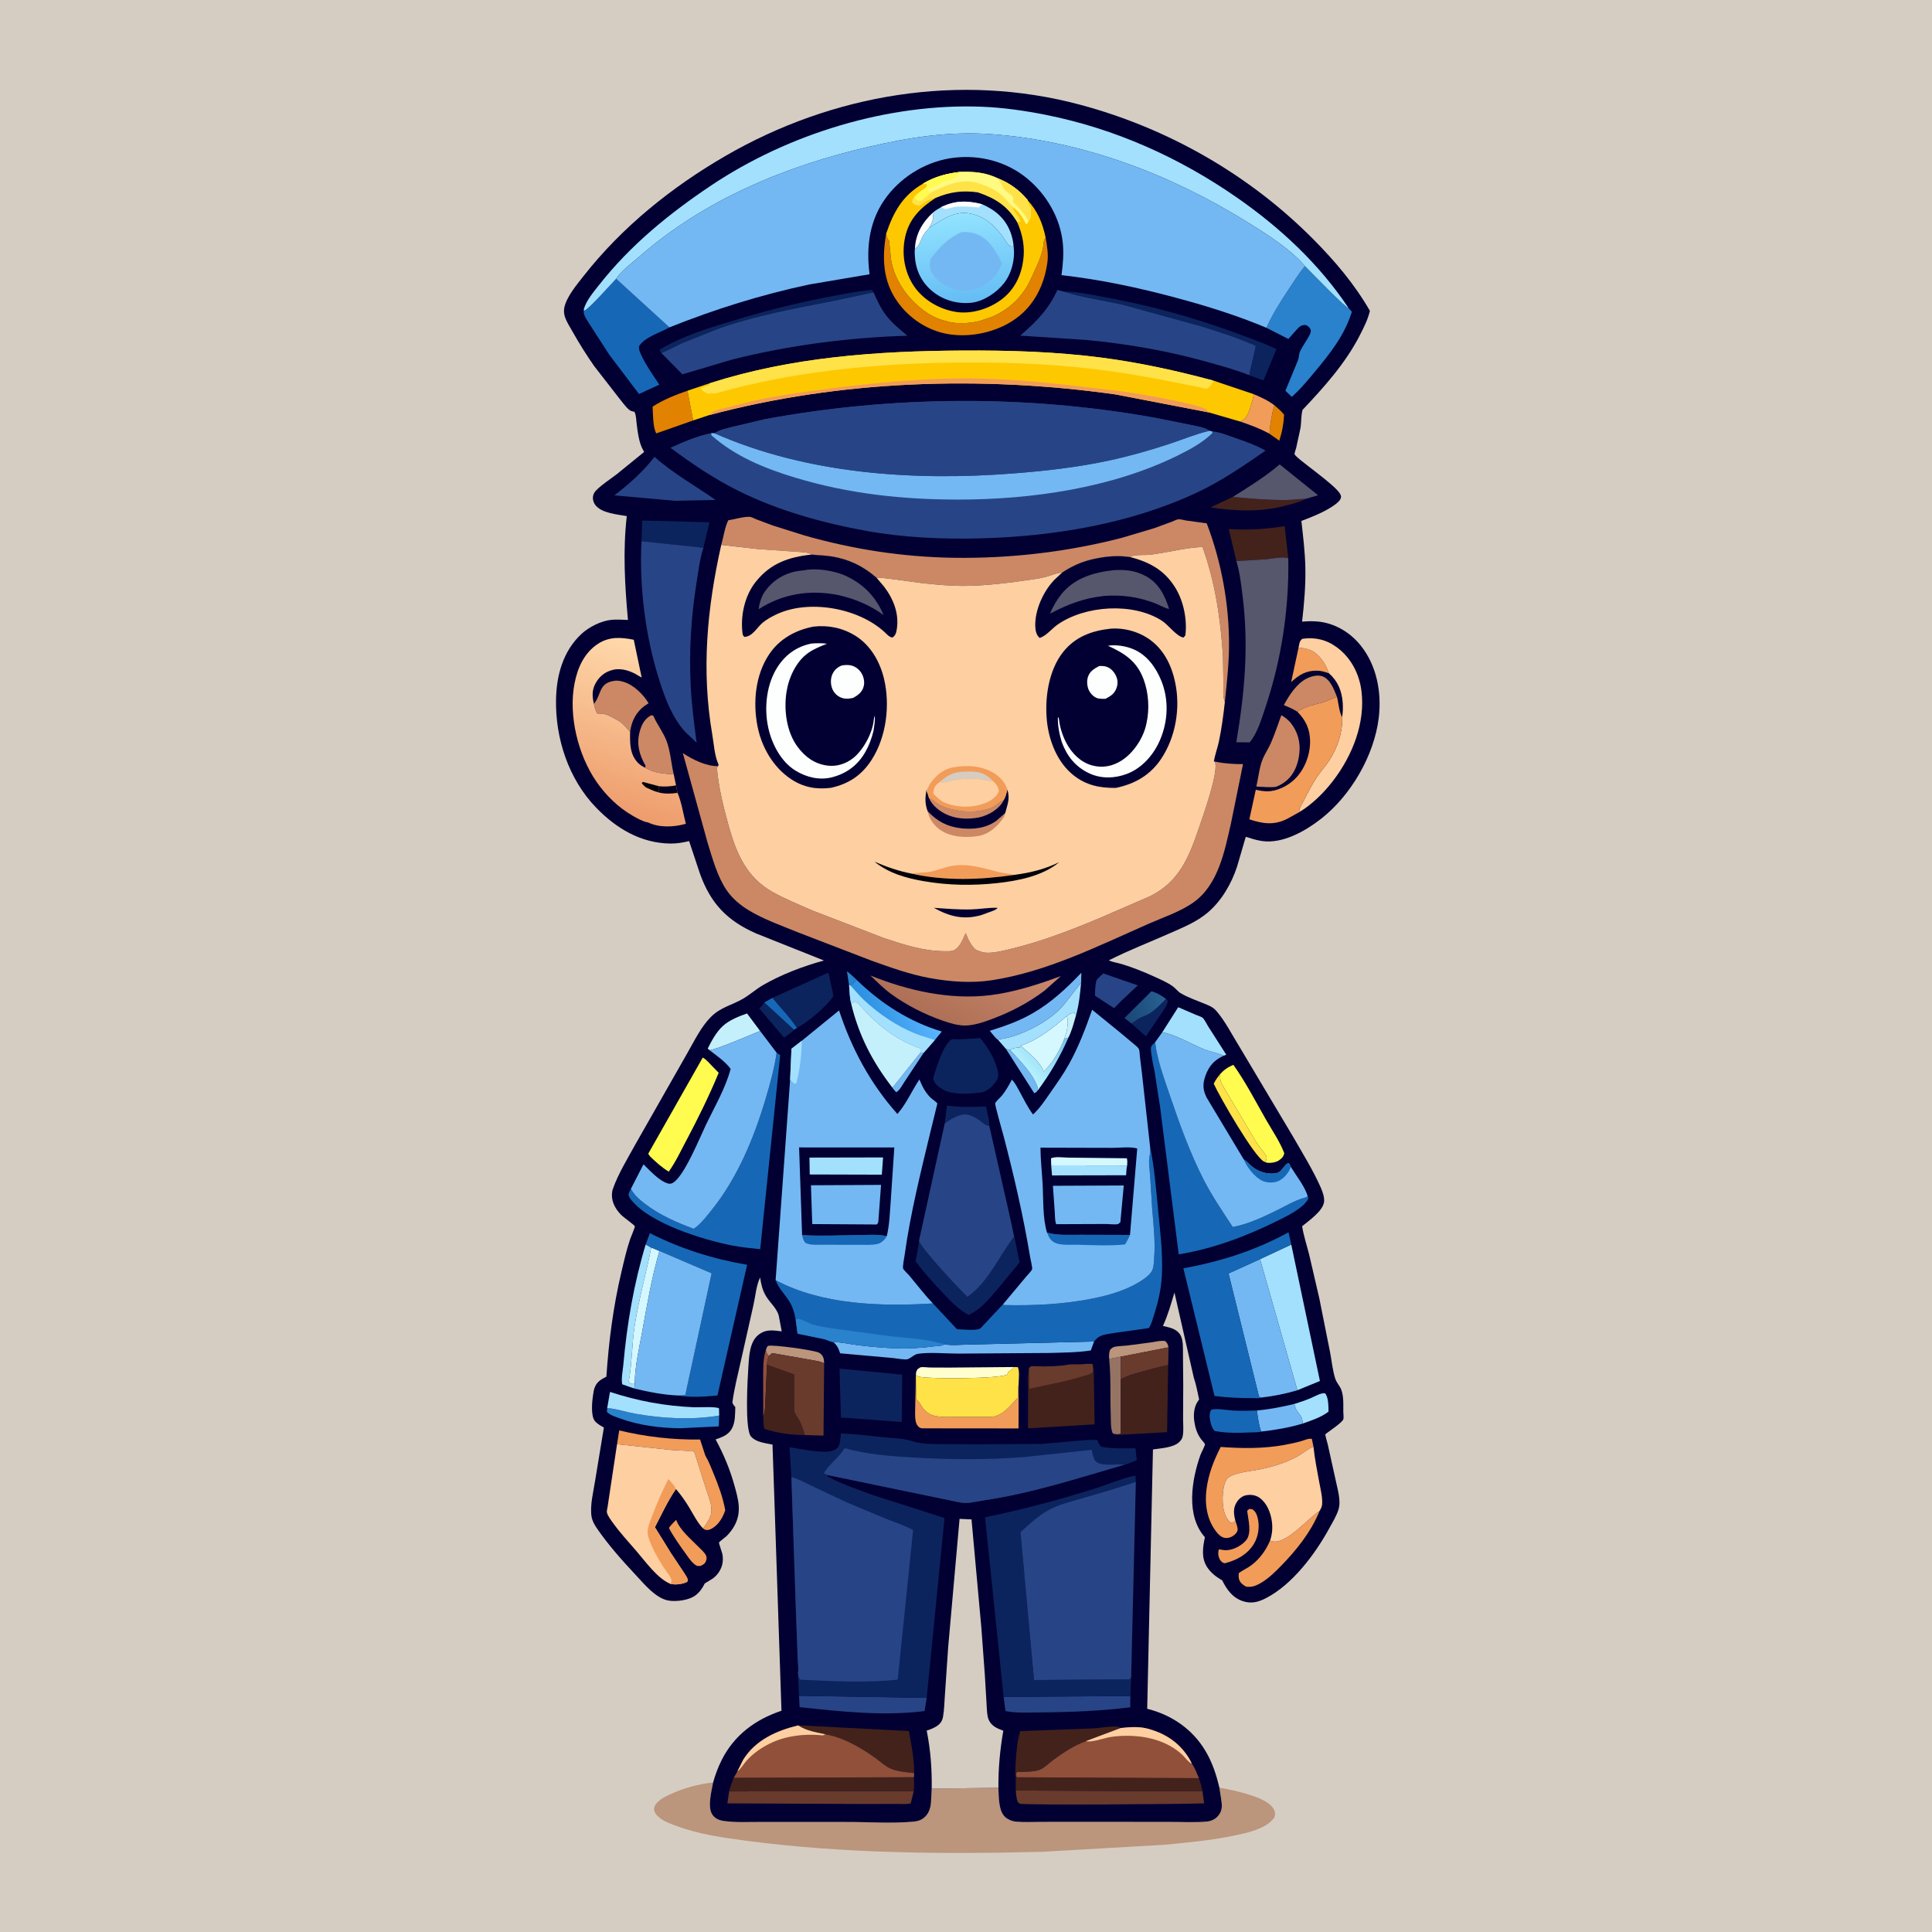 <svg version="1.1" xmlns="http://www.w3.org/2000/svg" style="display: block;" viewBox="0 0 2048 2048" width="1024" height="1024">
<defs>
	<linearGradient id="Gradient1" gradientUnits="userSpaceOnUse" x1="1193.06" y1="1072.76" x2="1232.76" y2="1060.43">
		<stop class="stop0" offset="0" stop-opacity="1" stop-color="rgb(27,72,120)"/>
		<stop class="stop1" offset="1" stop-opacity="1" stop-color="rgb(39,96,144)"/>
	</linearGradient>
	<linearGradient id="Gradient2" gradientUnits="userSpaceOnUse" x1="1125.57" y1="1095.23" x2="1082.69" y2="1135.62">
		<stop class="stop0" offset="0" stop-opacity="1" stop-color="rgb(120,193,238)"/>
		<stop class="stop1" offset="1" stop-opacity="1" stop-color="rgb(186,246,255)"/>
	</linearGradient>
	<linearGradient id="Gradient3" gradientUnits="userSpaceOnUse" x1="919.059" y1="1080.99" x2="980.574" y2="1058.03">
		<stop class="stop0" offset="0" stop-opacity="1" stop-color="rgb(44,143,224)"/>
		<stop class="stop1" offset="1" stop-opacity="1" stop-color="rgb(88,180,254)"/>
	</linearGradient>
	<linearGradient id="Gradient4" gradientUnits="userSpaceOnUse" x1="1002.46" y1="1082.84" x2="1042.36" y2="1003.48">
		<stop class="stop0" offset="0" stop-opacity="1" stop-color="rgb(174,112,86)"/>
		<stop class="stop1" offset="1" stop-opacity="1" stop-color="rgb(200,134,108)"/>
	</linearGradient>
	<linearGradient id="Gradient5" gradientUnits="userSpaceOnUse" x1="649.437" y1="861.52" x2="698.104" y2="685.315">
		<stop class="stop0" offset="0" stop-opacity="1" stop-color="rgb(238,156,108)"/>
		<stop class="stop1" offset="1" stop-opacity="1" stop-color="rgb(255,217,171)"/>
	</linearGradient>
	<linearGradient id="Gradient6" gradientUnits="userSpaceOnUse" x1="1027.51" y1="318.939" x2="1016.59" y2="227.287">
		<stop class="stop0" offset="0" stop-opacity="1" stop-color="rgb(101,189,244)"/>
		<stop class="stop1" offset="1" stop-opacity="1" stop-color="rgb(146,227,255)"/>
	</linearGradient>
</defs>
<path transform="translate(0,0)" fill="rgb(213,205,194)" d="M -0 -0 L 2048 0 L 2048 2048 L -0 2048 L -0 -0 z"/>
<path transform="translate(0,0)" fill="rgb(187,149,124)" d="M 755.921 1889.58 C 754.315 1898.49 749.691 1915.58 755.109 1923.55 C 758.128 1927.99 762.439 1929.59 767.521 1930.33 C 780.466 1932.2 794.905 1931.21 808.016 1931.35 L 896 1931.37 C 919.816 1931.24 944.479 1933.19 968.141 1931.03 C 972.341 1930.65 975.687 1929.77 979.084 1927.18 C 984.396 1923.13 986.302 1917.14 986.893 1910.68 L 987.653 1896.1 L 1058.36 1895.11 C 1058.82 1904.42 1058.21 1919.94 1065.84 1926.43 C 1068.84 1928.98 1073.08 1930.69 1077 1931.03 C 1085.94 1931.79 1095.33 1931.29 1104.31 1931.27 L 1154.84 1931.21 L 1240.15 1931.31 C 1253.01 1931.24 1266.73 1932.13 1279.5 1930.89 C 1283.99 1930.46 1288.57 1928.28 1291.42 1924.74 C 1296.46 1918.46 1295.33 1913.06 1294.27 1905.67 L 1292.57 1894.93 L 1309.28 1898.32 C 1320.83 1901.41 1344.44 1906.79 1350.27 1917.89 C 1351.95 1921.07 1351.91 1923.11 1350.99 1926.5 C 1342.26 1939.13 1320.48 1943.29 1306.12 1946.22 C 1282.46 1951.04 1258.36 1953.23 1234.37 1955.52 L 1105.37 1962.97 C 1000.69 1965.58 895.228 1964.97 791.24 1951.3 C 766.831 1948.09 741.077 1944.44 717.896 1935.86 C 712.233 1933.76 705.362 1931.5 700.5 1927.87 C 697.246 1925.43 693.949 1922.62 693.341 1918.42 C 692.999 1916.06 694.625 1913.06 696.206 1911.28 C 700.136 1906.87 706.043 1904.03 711.348 1901.63 C 725.212 1895.34 740.753 1890.99 755.921 1889.58 z"/>
<path transform="translate(0,0)" fill="rgb(2,0,50)" d="M 755.921 1889.58 C 758.183 1881.37 761.167 1873.34 764.997 1865.72 C 778.343 1839.19 800.755 1822.7 828.384 1813.45 L 820.687 1583.95 L 818.929 1532.9 C 818.911 1532.39 819.196 1531.77 818.876 1531.37 C 818.762 1531.23 812.471 1530.15 811.5 1529.93 C 805.939 1528.68 800.089 1527.24 796.142 1522.84 C 789.168 1515.07 792.578 1459.92 793.406 1447.35 C 794.1 1436.82 794.879 1422.46 803.664 1415.26 C 811.694 1408.68 819.045 1410.2 828.637 1411.26 L 825.692 1395.5 C 824.203 1387.57 816.102 1380.85 811.979 1373.95 C 808.139 1367.53 806.877 1361.46 805.766 1354.21 C 801.621 1362.45 800.736 1374.6 798.601 1383.76 L 785.232 1443.22 C 782.009 1457.56 778.348 1471.93 776.368 1486.5 C 776.838 1488.18 777.22 1488.9 778.37 1490.29 L 779.441 1491.5 C 779.231 1498.97 779.507 1507.17 776.011 1514 C 772.401 1521.05 765.583 1523.44 758.593 1525.87 C 767.229 1541.83 773.769 1557.45 778.632 1575 C 782.683 1589.61 786.381 1602.74 778.742 1616.97 C 776.532 1621.09 773.611 1624.91 770.311 1628.22 C 768.938 1629.59 762.587 1634.06 762.114 1635.29 C 761.971 1635.66 765.519 1646.2 765.768 1647.39 C 766.523 1651 766.426 1655.26 765.508 1658.83 C 763.884 1665.16 759.454 1671.18 753.831 1674.42 L 747.098 1678.5 C 744.648 1683.46 741.789 1687.62 737.374 1691.06 C 730.66 1696.3 716.829 1698.14 708.469 1696.62 C 694.977 1694.17 682.834 1679.09 673.934 1669.58 C 659.273 1653.92 644.592 1637.47 632.477 1619.72 C 629.976 1616.06 627.742 1611.93 627.053 1607.5 C 625.251 1595.93 628.996 1581.35 630.82 1569.8 L 640.136 1513.24 C 636.773 1511.32 632.532 1509.1 630.234 1505.87 C 626.301 1500.34 627.571 1486 628.54 1479.58 L 628.796 1478 C 629.136 1475.82 629.414 1473.59 630.155 1471.5 C 632.323 1465.38 636.041 1462.82 641.573 1459.96 L 642.776 1459.34 C 645.319 1421.88 650.043 1385.08 658.7 1348.49 C 661.485 1336.72 664.192 1324.66 668.085 1313.22 C 668.759 1311.23 673.253 1301.03 672.947 1299.86 C 672.646 1298.71 661.596 1290.76 659.666 1288.98 C 654.956 1284.61 650.986 1279.01 649.374 1272.74 C 648.377 1268.85 648.353 1264.14 649.669 1260.34 C 655.14 1244.54 665.516 1227.69 673.572 1213 L 728.56 1116.4 C 735.86 1103.68 743.108 1088.51 753.5 1078.09 C 764.017 1067.55 775.369 1065.8 787.461 1058.8 C 794.773 1054.57 801.159 1048.73 808.517 1044.43 C 827.806 1033.15 851.859 1024.03 873.41 1018.19 L 801.081 989.329 C 770.767 975.802 753.46 957.909 742.074 926.4 L 730.494 891.583 C 723.952 893.187 717.159 894.306 710.406 894.201 C 679.099 893.711 653.085 878.035 631.863 856.067 C 602.74 825.922 588.594 782.884 589.418 741.318 C 589.928 715.589 596.894 690.356 616.096 672.243 C 623.975 664.811 637.067 658.151 647.97 657.064 C 653.686 656.494 659.927 657.001 665.668 657.165 C 662.324 620.163 660.199 584.141 664.415 547.096 C 654.574 545.344 638.591 544.031 631.678 536.093 C 629.343 533.412 628.157 529.799 628.598 526.242 C 628.927 523.588 630.366 521.358 632.229 519.5 C 638.537 513.21 647.14 507.882 654.195 502.354 L 682.835 479.072 L 681.959 477.5 C 677.351 469.888 675.981 457.967 674.87 449.207 C 674.362 445.2 674.456 440.082 672.5 436.51 C 670.447 436.135 668.532 435.751 666.885 434.363 C 662.762 430.89 659.329 425.682 655.833 421.508 L 630.002 388.255 C 621.706 376.445 613.925 363.978 606.825 351.399 C 603.986 346.37 600.358 340.83 598.67 335.333 C 597.787 332.457 597.593 328.764 598.254 325.812 C 600.838 314.26 611.307 301.923 618.465 292.779 C 659.181 240.758 711.994 198.307 768.993 165.304 C 882.535 99.561 1017.67 76.892 1145.07 111.037 C 1238.38 136.044 1324.6 185.351 1392.65 254.104 C 1415.34 277.031 1436.02 301.436 1452.15 329.5 C 1449.95 338.839 1445.73 347.101 1441.37 355.599 C 1426.13 385.298 1403.49 410.412 1380.74 434.515 C 1379.08 440.637 1379.59 447.568 1378.54 453.885 L 1374.02 474.745 C 1373.69 476.011 1372.12 480.322 1372.28 481.38 C 1372.93 485.541 1416.82 514.401 1421.06 524.471 C 1421.83 526.305 1421.76 527.141 1420.91 529 C 1419.81 531.401 1416.71 533.804 1414.63 535.301 C 1404.33 542.718 1391.29 547.72 1379.53 552.229 C 1381.32 568.466 1383.33 584.544 1383.71 600.906 C 1384.17 620.298 1382.48 639.727 1380.28 658.97 C 1385.94 658.478 1391.54 658.318 1397.21 658.874 C 1415 660.618 1431.08 670.264 1442.22 684.042 C 1459.52 705.455 1464.78 734.221 1461.51 761.092 C 1456.65 800.933 1431.96 843.266 1400.5 867.869 C 1383.82 880.91 1359.9 894.689 1337.83 891.522 L 1336.5 891.303 C 1331.06 890.456 1325.83 888.662 1320.58 887.03 L 1311.37 918.562 C 1305.42 936.713 1294.98 954.848 1280.32 967.294 C 1268.33 977.478 1253.54 983.354 1239.31 989.631 C 1217.99 999.037 1196.09 1007.5 1175.32 1018.06 C 1179.68 1020 1184.91 1020.66 1189.5 1022.07 C 1200.63 1025.48 1212.06 1030 1222.65 1034.84 C 1229.54 1037.99 1237.22 1041.22 1243.38 1045.66 C 1246.2 1047.69 1248.42 1050.91 1251.31 1052.67 C 1259.39 1057.62 1270.68 1061.27 1279.5 1065.07 C 1283.41 1066.75 1286.38 1068.19 1289.25 1071.46 C 1298.89 1082.48 1306.61 1098.08 1314.47 1110.59 L 1370.71 1204.96 C 1380.8 1222.59 1392.07 1240.62 1400.24 1259.26 C 1402.06 1263.41 1404.16 1269.5 1403.57 1274.07 C 1402.31 1283.8 1387.54 1293.87 1380.31 1299.9 C 1381.86 1309.79 1385.18 1319.71 1387.65 1329.44 L 1398.48 1376.06 L 1409.88 1433.14 C 1411.62 1442.28 1412.59 1452.52 1415.38 1461.35 C 1416.42 1464.67 1418.78 1467.44 1420.5 1470.42 C 1424.72 1477.71 1423.89 1488.43 1423.96 1496.64 C 1423.98 1498.36 1424.54 1502.99 1424.01 1504.43 C 1422.77 1507.84 1411.03 1515.75 1407.99 1518.06 C 1407.67 1518.31 1405.06 1520.08 1404.94 1520.38 C 1404.6 1521.2 1407.07 1529.4 1407.41 1530.85 L 1415.97 1569.5 C 1417.85 1578.65 1421.72 1590.75 1418.9 1600 C 1416.83 1606.8 1412.53 1613.78 1409.13 1620 C 1394.15 1647.37 1370.12 1679.63 1341.86 1694.18 C 1333.57 1698.45 1326 1700.29 1316.97 1697.12 C 1306.26 1693.36 1300.37 1684.83 1295.51 1675.15 C 1289.21 1671.67 1283.37 1667.14 1279.45 1661 C 1273.25 1651.28 1275.05 1640.14 1277.24 1629.51 C 1256.81 1606.68 1263.17 1568.58 1272.57 1542.15 C 1273.28 1540.16 1277.67 1531.97 1277.3 1530.87 C 1276.88 1529.61 1274 1526.7 1273.09 1525.45 C 1269.04 1519.93 1267.01 1513.68 1266.03 1506.95 C 1264.91 1499.2 1265.65 1490.77 1270.44 1484.41 L 1271.12 1483.53 C 1269.41 1475.82 1268.04 1467.76 1265.46 1460.31 L 1244.97 1370.14 C 1241.24 1382.45 1238.16 1393.82 1232.75 1405.56 C 1239.87 1407.23 1247.32 1408.39 1251.35 1415.29 C 1254.5 1420.69 1253.93 1429.73 1254 1435.82 L 1254.28 1468.3 L 1254.12 1504 C 1254.11 1509.85 1254.92 1517.56 1253.56 1523.2 C 1253.04 1525.34 1251.5 1527.26 1249.93 1528.74 C 1243.65 1534.64 1230.49 1535.19 1222.18 1536.47 L 1216.08 1811.36 C 1241.82 1817.83 1263.81 1832.72 1277.6 1855.67 C 1285 1867.96 1289.32 1881.01 1292.57 1894.93 L 1294.27 1905.67 C 1295.33 1913.06 1296.46 1918.46 1291.42 1924.74 C 1288.57 1928.28 1283.99 1930.46 1279.5 1930.89 C 1266.73 1932.13 1253.01 1931.24 1240.15 1931.31 L 1154.84 1931.21 L 1104.31 1931.27 C 1095.33 1931.29 1085.94 1931.79 1077 1931.03 C 1073.08 1930.69 1068.84 1928.98 1065.84 1926.43 C 1058.21 1919.94 1058.82 1904.42 1058.36 1895.11 L 987.653 1896.1 L 986.893 1910.68 C 986.302 1917.14 984.396 1923.13 979.084 1927.18 C 975.687 1929.77 972.341 1930.65 968.141 1931.03 C 944.479 1933.19 919.816 1931.24 896 1931.37 L 808.016 1931.35 C 794.905 1931.21 780.466 1932.2 767.521 1930.33 C 762.439 1929.59 758.128 1927.99 755.109 1923.55 C 749.691 1915.58 754.315 1898.49 755.921 1889.58 z"/>
<path transform="translate(0,0)" fill="rgb(42,129,204)" d="M 900.054 1044.25 L 897.786 1029.66 C 901.598 1032.4 904.884 1035.63 908.277 1038.86 C 904.399 1040.9 905.105 1043.23 900.965 1044.12 L 900.054 1044.25 z"/>
<path transform="translate(0,0)" fill="rgb(196,240,252)" d="M 1130.84 1077.17 C 1133.92 1074.58 1134.54 1074.23 1138.5 1073.62 L 1140.73 1075.81 C 1138.48 1083.74 1136.33 1092.46 1132.6 1099.84 L 1128.11 1101.33 L 1129.4 1097.71 C 1131.13 1092.51 1133.25 1081.99 1130.84 1077.17 z"/>
<path transform="translate(0,0)" fill="rgb(145,80,58)" d="M 809.08 1501.38 L 808.984 1462.25 C 809.032 1452.33 808.633 1440.45 811.874 1430.98 C 812.578 1434.3 812.881 1434.79 815.163 1437.31 C 813.973 1440.46 813.118 1443.23 813.038 1446.64 L 811.331 1485.13 C 810.938 1490.48 811.318 1496.45 809.08 1501.38 z"/>
<path transform="translate(0,0)" fill="rgb(115,184,243)" d="M 975.837 1115.73 L 979.247 1115.84 L 958.742 1146.81 C 956.373 1150.35 953.752 1155.8 950 1157.81 C 948.67 1156.28 947.074 1154.73 946.014 1153 L 975.837 1115.73 z"/>
<path transform="translate(0,0)" fill="rgb(115,184,243)" d="M 1066.37 1111.91 L 1070.96 1113.17 C 1081.22 1124.68 1094.15 1136.97 1099.72 1151.66 L 1099.99 1155.99 C 1098.49 1157.73 1098.59 1157.98 1096.28 1158.75 L 1066.37 1111.91 z"/>
<path transform="translate(0,0)" fill="rgb(226,130,1)" d="M 1350.93 429.622 C 1354.55 432.791 1358.35 435.796 1361.22 439.678 C 1360.63 449.603 1359.21 457.684 1356.08 467.152 L 1345.74 459.826 C 1346.11 450.546 1348.26 438.403 1350.93 429.622 z"/>
<path transform="translate(0,0)" fill="rgb(12,36,93)" d="M 1236.01 1058.98 L 1237.95 1061 C 1237.42 1065.13 1234.51 1069.09 1232.31 1072.59 L 1214.73 1098.49 L 1199.35 1084.93 C 1200.83 1084.06 1202.19 1083.23 1203.53 1082.15 C 1208.14 1078.42 1212.52 1077.64 1217.5 1074.94 C 1224.3 1071.25 1230.45 1064.33 1236.01 1058.98 z"/>
<path transform="translate(0,0)" fill="rgb(187,149,124)" d="M 811.874 1430.98 C 812.382 1429.77 813.005 1427.19 814.231 1426.69 C 818.19 1425.07 862.42 1431.08 867.945 1433.8 C 870.306 1434.96 872.062 1436.97 872.872 1439.5 C 873.429 1441.24 873.49 1443.33 873.628 1445.14 C 870.838 1443.8 867.597 1442.85 864.536 1442.42 L 818.5 1434.31 L 815.163 1437.31 C 812.881 1434.79 812.578 1434.3 811.874 1430.98 z"/>
<path transform="translate(0,0)" fill="rgb(12,36,93)" d="M 1001.45 1190.91 L 1003.85 1171.94 L 1005.42 1172.16 C 1018.38 1173.92 1032.12 1173.37 1045.17 1172.95 C 1046.23 1178.92 1049.04 1187.51 1048.7 1193.41 C 1044.6 1193.17 1041.74 1190.04 1038.55 1187.74 C 1034.24 1184.63 1029.23 1181.77 1023.85 1181.3 C 1016.88 1180.7 1006.78 1186.68 1001.45 1190.91 z"/>
<path transform="translate(0,0)" fill="url(#Gradient1)" d="M 1199.35 1084.93 L 1191.98 1079.14 L 1220.56 1050.8 C 1225.82 1052.15 1231.86 1055.54 1236.01 1058.98 C 1230.45 1064.33 1224.3 1071.25 1217.5 1074.94 C 1212.52 1077.64 1208.14 1078.42 1203.53 1082.15 C 1202.19 1083.23 1200.83 1084.06 1199.35 1084.93 z"/>
<path transform="translate(0,0)" fill="rgb(187,149,124)" d="M 1175.74 1440.54 C 1175.61 1436.81 1175.39 1433.94 1176.96 1430.5 C 1177.97 1429.74 1178.84 1428.74 1180 1428.23 C 1183.41 1426.74 1191.12 1426.78 1194.95 1426.3 L 1220 1423.02 C 1224.99 1422.28 1229.95 1420.9 1235 1421.5 C 1237.74 1423.85 1237.74 1424.84 1238.73 1428.22 L 1188.07 1438.13 L 1175.74 1440.54 z"/>
<path transform="translate(0,0)" fill="rgb(242,156,89)" d="M 1376.55 686.459 C 1387.05 687.577 1393.19 689.428 1400.19 697.991 C 1404.28 703.006 1406.67 707.642 1408.75 713.725 L 1408.16 713.531 C 1404.15 712.164 1400.63 711.047 1396.37 710.94 C 1384.59 710.646 1376.97 715.372 1368.68 723.042 L 1376.55 686.459 z"/>
<path transform="translate(0,0)" fill="rgb(12,36,93)" d="M 818.927 1057.77 C 827.371 1068.19 837.636 1078.47 844.865 1089.64 L 841.719 1091.48 C 839.572 1094.54 834.166 1097.62 831.075 1099.85 L 804.863 1068.99 C 806.581 1067.29 808.334 1065.65 809.689 1063.64 L 810.303 1062.61 L 818.927 1057.77 z"/>
<path transform="translate(0,0)" fill="rgb(22,104,182)" d="M 818.927 1057.77 C 827.371 1068.19 837.636 1078.47 844.865 1089.64 L 841.719 1091.48 L 810.303 1062.61 L 818.927 1057.77 z"/>
<path transform="translate(0,0)" fill="rgb(242,156,89)" d="M 716.773 1611.04 C 720.56 1621.88 732.662 1631.73 740.531 1639.84 C 742.925 1642.3 746.876 1645.65 748.335 1648.74 C 749.415 1651.03 749.11 1652.66 748.236 1655 C 747.149 1657.91 745.093 1658.72 742.5 1660.01 L 739 1659.96 C 734.095 1657.56 730.711 1652.29 727.579 1647.95 C 721.005 1638.83 714.372 1629.64 709.059 1619.72 C 711.165 1616.57 714.18 1613.8 716.773 1611.04 z"/>
<path transform="translate(0,0)" fill="rgb(162,224,253)" d="M 1372.04 1488.24 C 1378.1 1486.37 1383.99 1484.42 1389.82 1481.9 C 1394.02 1480.08 1399.94 1476.51 1404.5 1476.85 C 1408.43 1481.07 1408.13 1490.79 1408.3 1496.39 C 1400.05 1502.69 1390.76 1505.47 1381.1 1508.98 C 1380.46 1504.75 1380 1501.97 1377.15 1498.68 C 1374.16 1495.23 1373.15 1492.71 1372.04 1488.24 z"/>
<path transform="translate(0,0)" fill="rgb(254,226,71)" d="M 1341.16 1231.84 L 1340.12 1231.47 C 1329.67 1226.58 1293.02 1162.88 1286.6 1148.77 C 1288.46 1145.04 1290.63 1141.98 1293.23 1138.73 C 1293.35 1144.59 1293.81 1146.93 1296.86 1152 L 1332.12 1211.5 C 1334.54 1215.37 1341.94 1223.31 1342.72 1227 C 1342.78 1227.28 1342.34 1229.43 1342.31 1229.53 L 1341.16 1231.84 z"/>
<path transform="translate(0,0)" fill="rgb(242,156,89)" d="M 1324.28 1599.5 L 1327.5 1599.84 C 1330.95 1602.27 1332.14 1604.96 1333.17 1608.97 C 1335.46 1617.82 1334.01 1628.54 1329.3 1636.36 C 1322.4 1647.84 1311.15 1653.77 1298.5 1657.11 L 1296.75 1656.68 C 1294.76 1655.84 1293.2 1653.67 1292.42 1651.71 C 1291.23 1648.69 1290.95 1645.28 1292.15 1642.33 C 1294.83 1642.87 1297.59 1643.36 1300.33 1643.27 C 1307.54 1643.04 1316.39 1638.23 1320.9 1632.79 C 1327.26 1625.11 1323.11 1610.7 1322.07 1601.5 L 1324.28 1599.5 z"/>
<path transform="translate(0,0)" fill="url(#Gradient2)" d="M 1128.11 1101.33 L 1132.6 1099.84 C 1123.82 1120.04 1113.21 1138.37 1099.99 1155.99 L 1099.72 1151.66 C 1094.15 1136.97 1081.22 1124.68 1070.96 1113.17 C 1073.14 1110.89 1076.33 1110.74 1079.43 1110.45 L 1081 1110.32 L 1082.17 1108.61 C 1089.97 1115.84 1103.23 1125.73 1106.34 1136.2 C 1115.57 1126.86 1123.5 1113.64 1128.11 1101.33 z"/>
<path transform="translate(0,0)" fill="rgb(242,156,89)" d="M 1329.25 417.918 C 1336.76 421.149 1344.43 424.577 1350.93 429.622 C 1348.26 438.403 1346.11 450.546 1345.74 459.826 C 1335.84 454.284 1325.43 450.54 1314.73 446.861 L 1316.43 445.854 L 1317.69 445.27 C 1324.22 441.135 1327.16 425.281 1329.25 417.918 z"/>
<path transform="translate(0,0)" fill="rgb(67,34,28)" d="M 1384.13 528.802 C 1377.96 532.136 1371.31 533.684 1364.6 535.539 C 1337.39 543.055 1310.92 541.961 1283.21 537.865 L 1306.82 526.73 C 1325.66 528.624 1344.35 530.178 1363.3 530.028 C 1370.31 529.973 1377.18 528.853 1384.13 528.802 z"/>
<path transform="translate(0,0)" fill="rgb(150,116,100)" d="M 1175.74 1440.54 L 1188.07 1438.13 L 1188.06 1462.23 L 1188.09 1519.5 C 1185.84 1520.79 1184.36 1520.34 1181.84 1520.25 L 1179.51 1519.37 C 1177.07 1513.64 1177.68 1505.52 1177.43 1499.34 C 1176.66 1479.83 1177.81 1459.95 1175.74 1440.54 z"/>
<path transform="translate(0,0)" fill="rgb(39,69,134)" d="M 1169.54 1031.88 L 1206.11 1044.55 L 1188.64 1060.93 L 1180.94 1068.68 L 1160.82 1055.58 L 1160.8 1054.27 C 1160.77 1050.72 1161.09 1042.18 1162.43 1039.15 C 1163.29 1037.19 1167.86 1033.6 1169.54 1031.88 z"/>
<path transform="translate(0,0)" fill="rgb(196,240,252)" d="M 752.01 1113.15 L 750.216 1111.5 C 754.429 1103.18 759.358 1093.84 766.357 1087.51 C 773.341 1081.19 783.102 1077.43 791.881 1074.29 L 805.775 1092.9 C 797.532 1096.2 756.669 1113.76 752.01 1113.15 z"/>
<path transform="translate(0,0)" fill="rgb(115,184,243)" d="M 1332.3 1495.16 C 1345.93 1494 1358.75 1491.41 1372.04 1488.24 C 1373.15 1492.71 1374.16 1495.23 1377.15 1498.68 C 1380 1501.97 1380.46 1504.75 1381.1 1508.98 C 1366.5 1513.37 1351.98 1515.84 1336.84 1517.53 C 1334.33 1510.52 1333.47 1502.51 1332.3 1495.16 z"/>
<path transform="translate(0,0)" fill="rgb(105,59,45)" d="M 1238.73 1428.22 L 1238.32 1447.03 C 1229.56 1448.71 1220.97 1451.2 1212.37 1453.55 C 1204.32 1455.76 1195.28 1457.98 1188.06 1462.23 L 1188.07 1438.13 L 1238.73 1428.22 z"/>
<path transform="translate(0,0)" fill="rgb(254,254,206)" d="M 970.971 1457.96 C 970.927 1454.87 971.051 1454.26 972.5 1451.53 C 973.308 1451.02 975.174 1449.5 976 1449.34 C 978.525 1448.86 982.852 1449.59 985.5 1449.62 L 1005.61 1449.71 L 1074.93 1449.11 C 1072.98 1451.64 1071.22 1452.9 1068.47 1454.5 L 1067.92 1457 C 1060.26 1461.68 986.643 1461.88 975.492 1459.58 C 973.899 1459.25 972.451 1458.62 970.971 1457.96 z"/>
<path transform="translate(0,0)" fill="rgb(12,36,93)" d="M 701.091 374.221 C 699.95 372.629 699.5 372.545 699.5 370.51 C 723.667 356.054 751.626 347.552 778.405 339.505 C 809.936 330.03 841.142 321.939 873.5 315.666 C 890.355 312.399 907.362 308.725 924.5 307.367 L 925.932 309.924 L 884.251 318.841 C 842.805 326.954 800.33 334.538 760.454 348.87 L 722.798 363.862 C 715.481 367.173 708.578 371.302 701.091 374.221 z"/>
<path transform="translate(0,0)" fill="rgb(162,224,253)" d="M 684.461 1319.17 L 690.372 1322.5 C 684.928 1349.77 677.407 1376.42 672.986 1404 C 669.77 1424.06 670.117 1444.73 666.5 1464.71 C 668.421 1466.47 668.271 1466.95 671 1467.16 L 672.878 1466.1 C 672.893 1468.38 672.92 1469.64 672.136 1471.82 L 659.596 1467.41 C 658.311 1461.81 660.227 1452.78 660.742 1446.95 C 664.568 1403.59 671.86 1360.9 684.461 1319.17 z"/>
<path transform="translate(0,0)" fill="rgb(22,104,182)" d="M 1336.84 1517.53 C 1333.81 1518.51 1329 1518.24 1325.72 1518.41 C 1313.47 1519.03 1299.55 1519.32 1287.5 1516.86 C 1285.12 1514.16 1284.04 1511 1283.21 1507.54 C 1282.19 1503.32 1281.54 1498.39 1283.92 1494.5 C 1288.79 1492.52 1301.75 1495 1307.62 1495.28 C 1315.87 1495.67 1324.05 1495.51 1332.3 1495.16 C 1333.47 1502.51 1334.33 1510.52 1336.84 1517.53 z"/>
<path transform="translate(0,0)" fill="rgb(42,129,204)" d="M 643.654 1492.63 L 644.689 1492.71 C 654.378 1493.57 663.832 1496.92 673.433 1498.62 C 702.235 1503.7 733.383 1505.45 762.35 1500.53 L 761.924 1512.03 L 721.026 1514.01 C 699.378 1513.82 677.1 1510.89 656.702 1503.43 C 652.251 1501.8 646.728 1500.15 643.362 1496.72 L 643.654 1492.63 z"/>
<path transform="translate(0,0)" fill="rgb(212,248,254)" d="M 690.372 1322.5 L 699.05 1326.06 C 690.823 1354.02 685.839 1383.59 680.63 1412.26 C 677.487 1429.55 673.012 1448.55 672.878 1466.1 L 671 1467.16 C 668.271 1466.95 668.421 1466.47 666.5 1464.71 C 670.117 1444.73 669.77 1424.06 672.986 1404 C 677.407 1376.42 684.928 1349.77 690.372 1322.5 z"/>
<path transform="translate(0,0)" fill="rgb(212,248,254)" d="M 1130.84 1077.17 C 1133.25 1081.99 1131.13 1092.51 1129.4 1097.71 L 1128.11 1101.33 C 1123.5 1113.64 1115.57 1126.86 1106.34 1136.2 C 1103.23 1125.73 1089.97 1115.84 1082.17 1108.61 C 1083.45 1107.87 1082.87 1108.12 1084.14 1107.67 C 1102.05 1101.27 1116.4 1089.09 1130.84 1077.17 z"/>
<path transform="translate(0,0)" fill="rgb(162,224,253)" d="M 1146.02 1041.78 C 1144.94 1053.3 1143.83 1064.62 1140.73 1075.81 L 1138.5 1073.62 C 1134.54 1074.23 1133.92 1074.58 1130.84 1077.17 C 1116.4 1089.09 1102.05 1101.27 1084.14 1107.67 C 1082.87 1108.12 1083.45 1107.87 1082.17 1108.61 L 1081 1110.32 L 1079.43 1110.45 C 1076.33 1110.74 1073.14 1110.89 1070.96 1113.17 L 1066.37 1111.91 L 1057.97 1102.25 C 1059.57 1101.53 1059.06 1101.6 1060.53 1101.42 C 1080.77 1098.86 1109.31 1084.27 1123.65 1069.45 C 1131.85 1060.96 1138.36 1050.78 1146.02 1041.78 z"/>
<path transform="translate(0,0)" fill="rgb(204,136,100)" d="M 1375.29 754.459 C 1370.77 751.521 1365.89 749.51 1360.96 747.386 C 1366.43 737.282 1374.2 725.037 1384.63 719.537 C 1389.4 717.022 1396.63 714.976 1401.92 716.975 C 1410.37 720.173 1414.1 731.02 1417.2 738.65 C 1412.23 740.33 1407.58 742.948 1402.58 744.402 C 1392.3 747.388 1384.79 748.283 1375.29 754.459 z"/>
<path transform="translate(0,0)" fill="rgb(226,130,1)" d="M 734.812 445.667 L 695.718 459.409 C 691.948 453.072 692.27 438.505 691.779 431.045 C 703.088 423.722 716.017 418.571 728.711 414.188 L 734.812 445.667 z"/>
<path transform="translate(0,0)" fill="rgb(115,184,243)" d="M 1057.97 1102.25 C 1055.36 1100.91 1051.37 1095.07 1049.24 1092.68 C 1064.84 1087.85 1080.09 1082.47 1094.32 1074.31 C 1114.3 1062.86 1130.54 1047.68 1146.28 1031.14 L 1146.02 1041.78 C 1138.36 1050.78 1131.85 1060.96 1123.65 1069.45 C 1109.31 1084.27 1080.77 1098.86 1060.53 1101.42 C 1059.06 1101.6 1059.57 1101.53 1057.97 1102.25 z"/>
<path transform="translate(0,0)" fill="rgb(204,136,100)" d="M 683.736 813.758 L 684.382 811.798 C 677.917 800.667 674.547 789.153 677.937 776.219 C 679.892 768.759 682.769 762.493 689.648 758.581 C 690.91 757.863 691.172 758.309 692.5 758.692 L 693.006 759.828 C 696.896 768.366 702.849 776.102 706.31 784.735 C 710.531 795.264 711.54 809.652 714.157 820.823 C 703.343 820.06 693.276 819.544 683.736 813.758 z"/>
<path transform="translate(0,0)" fill="rgb(162,224,253)" d="M 1232.09 1094.21 L 1248.95 1067.7 L 1267.4 1075.64 C 1269.31 1076.47 1273.26 1077.63 1274.79 1078.86 C 1276.72 1080.43 1279.34 1085.92 1280.79 1088.17 L 1299.91 1118 C 1298.95 1118.44 1298.1 1118.86 1297.07 1119.11 C 1290.52 1116.1 1282.98 1115 1276.19 1112.26 C 1261.84 1106.47 1247.24 1097.2 1232.09 1094.21 z"/>
<path transform="translate(0,0)" fill="rgb(162,224,253)" d="M 643.654 1492.63 L 646.615 1475.5 C 676.224 1485.12 704.538 1490.44 735.683 1491.76 C 740.211 1491.95 759.86 1490.78 762.2 1493 L 762.35 1500.53 C 733.383 1505.45 702.235 1503.7 673.433 1498.62 C 663.832 1496.92 654.378 1493.57 644.689 1492.71 L 643.654 1492.63 z"/>
<path transform="translate(0,0)" fill="rgb(12,36,93)" d="M 1127.58 309.1 C 1141.39 308.964 1154.61 312.042 1168.16 314.477 C 1216.24 323.12 1262.98 335.703 1308.81 352.576 C 1323.68 358.049 1338.74 363.339 1353.1 370.052 L 1339.35 403.278 L 1324.14 397.713 L 1331.2 366.66 C 1312.68 358.23 1292.77 352.044 1273.38 345.943 L 1190.39 323.133 C 1169.68 318.452 1147.74 315.585 1127.58 309.1 z"/>
<path transform="translate(0,0)" fill="rgb(12,36,93)" d="M 679.982 573.69 L 680.832 551.776 L 752.033 553.671 L 745.648 580.645 L 679.982 573.69 z"/>
<path transform="translate(0,0)" fill="rgb(86,86,109)" d="M 1306.82 526.73 C 1324.04 516.011 1341 505.434 1356.51 492.287 L 1397.17 524.981 L 1384.13 528.802 C 1377.18 528.853 1370.31 529.973 1363.3 530.028 C 1344.35 530.178 1325.66 528.624 1306.82 526.73 z"/>
<path transform="translate(0,0)" fill="rgb(242,156,89)" d="M 1079.81 1466.49 L 1079.67 1514.2 L 978.039 1514.11 C 975.852 1514.01 974.412 1513.3 972.995 1511.7 C 969.622 1507.88 970.073 1499.88 970.09 1495.06 L 970.816 1459.2 L 971.215 1476.25 C 971.222 1477.8 970.767 1481.44 971.234 1482.83 C 971.556 1483.79 973.81 1485.79 974.5 1486.73 C 976.602 1489.61 977.877 1492.63 980.53 1495.16 C 983.375 1497.87 986.106 1499.66 989.926 1500.65 C 997.45 1502.6 1006.93 1501.92 1014.71 1501.96 L 1050 1501.95 C 1063 1501.49 1070.48 1490.19 1078.98 1481.59 C 1079.2 1476.63 1079.08 1471.38 1079.81 1466.49 z"/>
<path transform="translate(0,0)" fill="rgb(204,136,100)" d="M 629.553 746.124 L 630.567 744.821 C 637.333 735.654 635.021 725.036 649.5 721.995 C 653.493 721.156 656.659 721.485 660.5 722.668 L 661.703 723.028 C 671.96 726.273 682.195 736.358 687.544 745.526 L 686.577 746.079 C 676.945 751.867 671.096 760.435 668.707 771.428 L 667.939 775.885 C 664.266 771.634 659.64 766.05 654.647 763.442 C 650.296 761.17 642.535 756.108 637.636 756.774 C 636.159 756.975 635.007 757.015 633.5 756.94 C 631.172 753.396 630.442 750.241 629.553 746.124 z"/>
<path transform="translate(0,0)" fill="rgb(242,156,89)" d="M 1346.33 1633.13 C 1347.91 1633.64 1348.22 1633.82 1349.8 1634.05 C 1364.03 1636.13 1386.08 1610.44 1397.05 1602.93 L 1398.68 1601.86 C 1390.03 1623.56 1373.95 1643.64 1357.69 1660.19 C 1350.39 1667.62 1342.12 1675.72 1332.52 1680.12 C 1328.51 1681.96 1325.35 1682.45 1321 1681.96 C 1317.61 1680.07 1314.16 1677.58 1313.31 1673.5 C 1312.85 1671.34 1312.97 1669.66 1313.16 1667.5 C 1317.44 1664.46 1322.32 1662.35 1326.49 1659.21 C 1335.49 1652.41 1341.89 1643.38 1346.33 1633.13 z"/>
<path transform="translate(0,0)" fill="rgb(67,34,28)" d="M 1310.62 594.743 L 1302.54 560.822 C 1323.1 562.078 1341.41 560.955 1361.78 557.771 L 1365.64 591.914 C 1360.5 589.524 1348.29 592.301 1342.5 592.807 L 1310.62 594.743 z"/>
<path transform="translate(0,0)" fill="rgb(39,69,134)" d="M 1063.92 1798.82 L 1198.26 1797.86 L 1198.07 1809.83 C 1166.38 1813.7 1134.45 1815 1102.54 1815.23 C 1090.58 1815.31 1077.58 1816.16 1065.84 1813.78 L 1063.92 1798.82 z"/>
<path transform="translate(0,0)" fill="rgb(39,69,134)" d="M 847.015 1797.63 L 982.328 1799.83 L 980.101 1813.79 C 936.196 1819.42 891.416 1814.24 847.608 1809.67 L 847.015 1797.63 z"/>
<path transform="translate(0,0)" fill="rgb(12,36,93)" d="M 818.927 1057.77 L 877.737 1031.17 C 879.294 1033.58 879.513 1037.19 880.084 1039.99 C 881.18 1045.37 882.639 1050.75 883.38 1056.19 C 874.239 1068.41 858.255 1082.1 844.865 1089.64 C 837.636 1078.47 827.371 1068.19 818.927 1057.77 z"/>
<path transform="translate(0,0)" fill="rgb(204,136,100)" d="M 1358.28 758.171 C 1361.94 760.228 1365.56 763.046 1368.2 766.315 C 1375.61 775.463 1378.76 787.06 1377.34 798.647 L 1377.09 800.5 C 1376.46 805.5 1375.27 809.899 1373.25 814.51 C 1369.11 823.974 1362.1 830.405 1352.58 834.073 C 1345.76 834.913 1338.63 834.115 1331.79 833.741 C 1333.89 824.879 1334.86 813.976 1338.14 805.606 C 1340.55 799.467 1344.45 793.847 1347.13 787.787 C 1351.37 778.185 1354.6 768.012 1358.28 758.171 z"/>
<path transform="translate(0,0)" fill="rgb(242,156,89)" d="M 654.079 1530.9 L 656.399 1516.32 C 684.875 1523.11 712.852 1526.32 742.135 1525.97 L 747.677 1542.99 C 751.26 1548.87 753.774 1555.65 756.415 1562.01 C 761.637 1574.58 766.301 1587.47 768.796 1600.89 C 766.186 1608.9 761.153 1617.5 753 1621.11 C 750.937 1622.03 748.939 1622.27 746.822 1621.27 L 745.159 1620.13 C 747.226 1617.76 748.893 1615.33 750.431 1612.58 C 752.605 1608.69 754.228 1605.03 754.166 1600.5 C 754.066 1593.28 750.795 1585.59 748.596 1578.75 L 736.249 1539.86 C 735.657 1539.27 735.25 1538.39 734.473 1538.08 C 733.388 1537.64 730.218 1538.02 728.81 1537.98 L 711.5 1537.03 L 654.079 1530.9 z"/>
<path transform="translate(0,0)" fill="rgb(67,34,28)" d="M 813.038 1446.64 L 841.89 1457.04 L 841.972 1487.33 C 841.985 1490.26 841.34 1494.93 842.47 1497.53 C 843.838 1500.67 846.24 1503.55 847.819 1506.64 C 850.212 1511.31 851.727 1516.09 852.961 1521.18 C 839.278 1521.27 823.031 1519.05 810.13 1514.56 C 809.263 1510.08 809.109 1505.93 809.08 1501.38 C 811.318 1496.45 810.938 1490.48 811.331 1485.13 L 813.038 1446.64 z"/>
<path transform="translate(0,0)" fill="url(#Gradient3)" d="M 900.965 1044.12 C 905.105 1043.23 904.399 1040.9 908.277 1038.86 C 934.028 1063.91 963.83 1083.04 998.349 1093.48 L 990.855 1102.59 L 979.247 1115.84 L 975.837 1115.73 L 976.746 1112.02 L 975 1111.16 C 947.227 1101.08 928.272 1084.92 909.024 1062.81 C 905.4 1062.03 905.506 1062.05 902.25 1063.84 C 900.664 1057.58 900.49 1050.69 900.054 1044.25 L 900.965 1044.12 z"/>
<path transform="translate(0,0)" fill="rgb(162,224,253)" d="M 900.054 1044.25 L 900.965 1044.12 C 905.931 1049.28 910.475 1055.01 915.681 1059.9 C 931.486 1074.73 950.546 1087.76 970.776 1095.82 C 977.368 1098.45 984.267 1100.01 990.855 1102.59 L 979.247 1115.84 L 975.837 1115.73 L 976.746 1112.02 L 975 1111.16 C 947.227 1101.08 928.272 1084.92 909.024 1062.81 C 905.4 1062.03 905.506 1062.05 902.25 1063.84 C 900.664 1057.58 900.49 1050.69 900.054 1044.25 z"/>
<path transform="translate(0,0)" fill="rgb(39,69,134)" d="M 693.815 484.301 C 714.027 502.302 736.656 514.542 758.49 529.971 L 715.714 530.847 L 651.152 525.13 C 666.752 513.24 681.858 499.876 693.815 484.301 z"/>
<path transform="translate(0,0)" fill="rgb(255,251,79)" d="M 1293.23 1138.73 C 1297.75 1133.89 1301.39 1131.36 1307.42 1128.75 C 1320.32 1146.82 1331.06 1167.69 1342.09 1187 C 1348.56 1198.32 1356.87 1210.34 1361.39 1222.5 C 1360.45 1226.33 1358.77 1227.99 1355.45 1230.24 C 1352.45 1232.27 1345.73 1233.34 1342.21 1232.3 L 1341.16 1231.84 L 1342.31 1229.53 C 1342.34 1229.43 1342.78 1227.28 1342.72 1227 C 1341.94 1223.31 1334.54 1215.37 1332.12 1211.5 L 1296.86 1152 C 1293.81 1146.93 1293.35 1144.59 1293.23 1138.73 z"/>
<path transform="translate(0,0)" fill="rgb(67,34,28)" d="M 846.094 1829.03 L 848 1829.07 L 849.997 1829.08 L 963.422 1834.96 C 966.14 1849.41 969.149 1864.88 969.074 1879.6 C 961.218 1878.6 951.447 1877.99 944.124 1874.81 C 938.274 1872.27 933.261 1867.4 928.117 1863.68 C 913.127 1852.84 893.291 1841.29 874.879 1838.45 C 864.893 1836.21 854.717 1834.81 846.094 1829.03 z"/>
<path transform="translate(0,0)" fill="rgb(196,240,252)" d="M 902.25 1063.84 C 905.506 1062.05 905.4 1062.03 909.024 1062.81 C 928.272 1084.92 947.227 1101.08 975 1111.16 L 976.746 1112.02 L 975.837 1115.73 L 946.014 1153 C 924.722 1125.47 910.35 1097.68 902.25 1063.84 z"/>
<path transform="translate(0,0)" fill="rgb(105,59,45)" d="M 772.888 1898.98 L 968.616 1898.51 L 965.445 1911.51 C 961.677 1912.89 955.452 1912.19 951.322 1912.22 L 916.795 1912.3 L 771.066 1911.64 L 772.888 1898.98 z"/>
<path transform="translate(0,0)" fill="rgb(105,59,45)" d="M 1076.82 1898.02 L 1274.7 1898.84 L 1276.42 1911.61 C 1255.91 1912.48 1085.14 1913.69 1081 1911.95 C 1080.09 1911.57 1079.5 1910.67 1078.75 1910.02 C 1077.38 1905.99 1077.11 1902.24 1076.82 1898.02 z"/>
<path transform="translate(0,0)" fill="rgb(115,184,243)" d="M 1001.17 1425 C 1008.84 1426.6 1020 1425.26 1028 1425.29 L 1159.75 1422.08 L 1156.29 1431.54 C 1142.01 1433.77 1126.97 1433.75 1112.53 1434.21 L 1015.5 1434.87 C 1002.18 1434.87 986.447 1433.26 973.326 1435.04 C 969.133 1435.6 965.896 1439.55 962.094 1440.78 C 959.234 1441.71 950.595 1439.93 947.26 1439.64 L 890.555 1434.55 C 889.023 1429.82 887.879 1426.99 884.209 1423.41 L 883.324 1422.59 C 892.348 1422.73 901.555 1425.01 910.562 1426.06 C 936.658 1429.09 962.032 1431 988.152 1427.34 C 992.53 1426.72 997.365 1427.41 1001.17 1425 z"/>
<path transform="translate(0,0)" fill="rgb(12,36,93)" d="M 974.184 1315.2 C 976.265 1323.44 1017.35 1367 1025.5 1374.8 C 1047.45 1359.51 1058.72 1332.21 1074.56 1311.49 L 1075.17 1310.7 L 1080.8 1338.15 L 1057.44 1366.5 C 1048.39 1376.94 1039.54 1388.23 1026.63 1393.88 C 1014.97 1387.35 1007.12 1378.67 998.031 1368.99 C 988.435 1358.76 979.019 1348.37 970.6 1337.15 C 971.728 1329.9 973.718 1322.5 974.184 1315.2 z"/>
<path transform="translate(0,0)" fill="rgb(67,34,28)" d="M 968.824 1883.94 C 968.852 1888.73 969.213 1893.77 968.616 1898.51 L 772.888 1898.98 C 774.227 1893.94 775.765 1889.36 777.802 1884.55 L 968.824 1883.94 z"/>
<path transform="translate(0,0)" fill="rgb(105,59,45)" d="M 815.163 1437.31 L 818.5 1434.31 L 864.536 1442.42 C 867.597 1442.85 870.838 1443.8 873.628 1445.14 L 872.961 1521.82 L 852.961 1521.18 C 851.727 1516.09 850.212 1511.31 847.819 1506.64 C 846.24 1503.55 843.838 1500.67 842.47 1497.53 C 841.34 1494.93 841.985 1490.26 841.972 1487.33 L 841.89 1457.04 L 813.038 1446.64 C 813.118 1443.23 813.973 1440.46 815.163 1437.31 z"/>
<path transform="translate(0,0)" fill="rgb(12,36,93)" d="M 1009.25 1101.5 C 1018.98 1102.21 1029.13 1100.96 1038.87 1100.37 C 1047.34 1110.18 1054.63 1122.35 1057.62 1135.11 C 1058.62 1139.36 1058.32 1142.72 1055.87 1146.27 C 1052.12 1151.72 1046.69 1156.89 1040.07 1158.01 C 1030.04 1159.25 1017.27 1160.33 1007.41 1157.9 C 1001.28 1156.39 993.897 1152.6 990.545 1146.98 C 988.965 1144.33 989.278 1142.87 990.1 1140 C 992.899 1130.24 1000.74 1105.95 1009.25 1101.5 z"/>
<path transform="translate(0,0)" fill="rgb(255,251,79)" d="M 688.869 1225.62 L 687.133 1223 L 744.925 1121.08 C 748.871 1123.09 752.534 1127.77 755.716 1130.92 L 761.852 1137.21 C 751.729 1161.68 739.77 1185.93 727.354 1209.31 C 721.55 1220.24 716.088 1231.95 708.885 1242.01 C 701.329 1237.37 695.211 1231.77 688.869 1225.62 z"/>
<path transform="translate(0,0)" fill="rgb(67,34,28)" d="M 1238.32 1447.03 L 1237.14 1518.15 L 1186.88 1520.95 C 1184.86 1521.13 1183.73 1520.89 1181.84 1520.25 C 1184.36 1520.34 1185.84 1520.79 1188.09 1519.5 L 1188.06 1462.23 C 1195.28 1457.98 1204.32 1455.76 1212.37 1453.55 C 1220.97 1451.2 1229.56 1448.71 1238.32 1447.03 z"/>
<path transform="translate(0,0)" fill="rgb(226,130,1)" d="M 1108.41 251.776 C 1109.93 260.737 1111.52 269.727 1110.2 278.802 C 1106.78 302.252 1096.53 323.364 1077.01 337.601 C 1057.25 352.012 1029.04 358.245 1005.02 354.154 C 983.368 350.465 963.721 337.505 951.097 319.516 C 935.678 297.546 934.954 273.176 939.388 247.673 C 939.964 250.818 940.338 252.738 942.5 255.263 L 944.5 274.833 L 944.822 276.681 C 948.817 298.485 963.923 318.888 982.074 331.158 C 989.591 336.24 996.265 338.785 1005 340.959 L 1006.34 341.304 C 1016.57 343.778 1033.49 342.543 1043.27 338.659 C 1046.83 337.243 1050.51 336.466 1053.99 334.785 C 1072.1 326.038 1084.99 313.067 1093.2 294.711 C 1098.22 283.49 1105.64 269.357 1106.38 257.143 C 1106.53 254.748 1107.08 253.701 1108.41 251.776 z"/>
<path transform="translate(0,0)" fill="rgb(12,36,93)" d="M 889.97 1450.78 L 956.316 1457.19 L 955.887 1507.33 L 891.393 1502.6 L 889.97 1450.78 z"/>
<path transform="translate(0,0)" fill="rgb(242,156,89)" d="M 1309.54 1612.09 C 1310.33 1614.68 1312.37 1619.49 1311.89 1622.14 C 1311.59 1623.85 1309.79 1626.01 1308.5 1627.08 C 1305.8 1629.31 1302.03 1630.77 1298.5 1630.23 C 1294.51 1629.62 1291.55 1626.59 1289.16 1623.5 C 1279.37 1610.88 1276.97 1594.43 1278.9 1579 C 1280.94 1562.69 1286.56 1548.35 1293.99 1533.82 C 1316.28 1535.48 1339.05 1535.74 1361.12 1531.75 C 1367.2 1530.66 1373.45 1529.35 1379.38 1527.64 C 1382.55 1526.73 1387.42 1524.41 1390.63 1525.32 L 1392.33 1533.51 C 1386.09 1535.92 1381.37 1540.55 1375.53 1543.75 C 1361.92 1551.22 1347 1555.52 1331.83 1558.28 C 1324.05 1559.7 1303.51 1561.54 1299.77 1568.96 C 1295.05 1578.35 1294.83 1597.04 1298.99 1606.27 C 1300.4 1609.41 1302.09 1611.78 1304.5 1614.21 C 1307.23 1614.22 1307.38 1613.6 1309.54 1612.09 z"/>
<path transform="translate(0,0)" fill="rgb(254,207,161)" d="M 1376.55 686.459 C 1377.4 682.553 1377.23 679.738 1380.5 677.164 C 1394.03 675.205 1406.16 678.04 1417.28 686.282 C 1431.98 697.18 1440.75 713.931 1443.12 731.858 C 1447.64 766.069 1433.6 801.032 1412.99 827.832 C 1403.3 840.436 1390.94 852.684 1377.26 860.908 C 1376.77 857.152 1379.61 853.249 1381.3 850.004 C 1385.92 841.126 1390.3 832.22 1395.87 823.881 C 1400.05 817.619 1405.2 812.106 1409.27 805.776 C 1417.95 792.3 1423.36 776.137 1422.78 759.999 C 1423.51 754.958 1423.72 750.234 1423.36 745.148 C 1422.47 732.646 1418.26 722.104 1408.75 713.725 C 1406.67 707.642 1404.28 703.006 1400.19 697.991 C 1393.19 689.428 1387.05 687.577 1376.55 686.459 z"/>
<path transform="translate(0,0)" fill="url(#Gradient4)" d="M 922.618 1034.05 C 962.035 1050.03 1006.83 1060.14 1049.5 1054.97 C 1074.89 1051.9 1100.68 1043.56 1124.59 1034.67 L 1107.38 1050.02 C 1090.43 1062.84 1071.9 1072.55 1052.03 1080.04 C 1043.31 1083.33 1033.16 1086.86 1023.79 1087.09 C 1015.62 1087.29 1007.45 1084.73 999.783 1082.11 C 980.584 1075.56 960.668 1065.45 944.297 1053.43 C 936.561 1047.74 929.602 1040.63 922.618 1034.05 z"/>
<path transform="translate(0,0)" fill="rgb(254,226,71)" d="M 1074.93 1449.11 L 1078.93 1449.24 C 1080.94 1452.9 1079.87 1462.19 1079.81 1466.49 C 1079.08 1471.38 1079.2 1476.63 1078.98 1481.59 C 1070.48 1490.19 1063 1501.49 1050 1501.95 L 1014.71 1501.96 C 1006.93 1501.92 997.45 1502.6 989.926 1500.65 C 986.106 1499.66 983.375 1497.87 980.53 1495.16 C 977.877 1492.63 976.602 1489.61 974.5 1486.73 C 973.81 1485.79 971.556 1483.79 971.234 1482.83 C 970.767 1481.44 971.222 1477.8 971.215 1476.25 L 970.816 1459.2 L 970.971 1457.96 C 972.451 1458.62 973.899 1459.25 975.492 1459.58 C 986.643 1461.88 1060.26 1461.68 1067.92 1457 L 1068.47 1454.5 C 1071.22 1452.9 1072.98 1451.64 1074.93 1449.11 z"/>
<path transform="translate(0,0)" fill="rgb(162,224,253)" d="M 1335.69 1334.75 L 1368.81 1319.29 L 1399.18 1463.9 L 1375.27 1473.72 L 1335.69 1334.75 z"/>
<path transform="translate(0,0)" fill="rgb(242,156,89)" d="M 1375.29 754.459 C 1384.79 748.283 1392.3 747.388 1402.58 744.402 C 1407.58 742.948 1412.23 740.33 1417.2 738.65 C 1418.66 743.896 1419.79 756.186 1422.78 759.999 C 1423.36 776.137 1417.95 792.3 1409.27 805.776 C 1405.2 812.106 1400.05 817.619 1395.87 823.881 C 1390.3 832.22 1385.92 841.126 1381.3 850.004 C 1379.61 853.249 1376.77 857.152 1377.26 860.908 L 1364.23 868.128 C 1350.26 875.072 1338.48 873.188 1324.36 868.517 L 1331.19 837.162 C 1335.02 838.077 1339.05 838.766 1343 838.824 C 1353.4 838.976 1364.75 833.299 1372.13 826.277 C 1382.82 816.108 1388.93 800.316 1388.75 785.554 C 1388.59 772.771 1384.06 763.343 1375.29 754.459 z"/>
<path transform="translate(0,0)" fill="rgb(67,34,28)" d="M 1090.73 1452.92 L 1090.78 1450.61 C 1091.35 1449.97 1091.71 1449.01 1092.5 1448.68 C 1094.85 1447.69 1103.86 1448.64 1106.9 1448.57 C 1114.41 1448.4 1124.17 1448.21 1131.5 1446.8 C 1136.67 1445.8 1142.64 1446.86 1148.01 1446.15 C 1151.52 1445.69 1154.61 1445.69 1158.16 1445.88 C 1159.9 1451.12 1159.37 1458.67 1159.56 1464.22 L 1160.33 1509.88 L 1089.77 1514.09 L 1089.92 1472.83 C 1089.96 1466.77 1089.1 1458.63 1090.73 1452.92 z"/>
<path transform="translate(0,0)" fill="rgb(105,59,45)" d="M 1090.73 1452.92 L 1090.78 1450.61 C 1091.35 1449.97 1091.71 1449.01 1092.5 1448.68 C 1094.85 1447.69 1103.86 1448.64 1106.9 1448.57 C 1114.41 1448.4 1124.17 1448.21 1131.5 1446.8 C 1136.67 1445.8 1142.64 1446.86 1148.01 1446.15 C 1151.52 1445.69 1154.61 1445.69 1158.16 1445.88 L 1158.4 1454.5 C 1155.52 1457.19 1150.35 1458.03 1146.59 1459.19 C 1128.17 1464.87 1109.69 1467.89 1090.98 1472.14 C 1090.93 1465.87 1091.4 1459.13 1090.73 1452.92 z"/>
<path transform="translate(0,0)" fill="rgb(22,104,182)" d="M 653.136 295.512 L 709.589 347.031 C 699.66 352.797 683.517 357.057 677.322 367.131 C 677.008 371.096 678.924 374.703 680.618 378.2 C 685.6 388.483 692.602 398.194 698.873 407.743 L 677.401 417.668 L 645.856 376.005 L 624.954 343.633 C 622.088 338.856 617.799 333.683 618.791 327.998 L 619.442 329.255 C 623.502 328.462 648.087 300.733 653.136 295.512 z"/>
<path transform="translate(0,0)" fill="rgb(67,34,28)" d="M 1076.84 1884.41 C 1075.63 1879.97 1076.44 1874.25 1076.67 1869.66 C 1077.25 1857.92 1078.08 1846.34 1081.44 1835.02 L 1157.43 1832.23 C 1165.85 1831.9 1176.38 1829.65 1184.5 1830.31 C 1185.97 1830.43 1186.86 1831.05 1188.09 1831.77 L 1151.31 1845.61 C 1138.79 1850.11 1127.55 1857.63 1116.81 1865.37 C 1112.28 1868.64 1106.59 1874.66 1101.42 1876.34 C 1095.16 1878.37 1086.81 1878.14 1080.27 1878.32 C 1077.96 1878.38 1078.58 1877.8 1077.14 1880 L 1077.63 1883.98 L 1270.87 1884.92 C 1272.63 1889.55 1273.73 1894.01 1274.7 1898.84 L 1076.82 1898.02 L 1076.84 1884.41 z"/>
<path transform="translate(0,0)" fill="rgb(42,129,204)" d="M 1342.44 347.464 C 1349.16 332.621 1357.22 319.998 1366.17 306.445 C 1371.59 298.234 1377.03 289.629 1383.27 282.029 C 1389.65 288.257 1425.21 325.459 1429.58 326.611 L 1433.01 330.5 C 1425.55 355.01 1409.94 374.748 1393.74 394.134 C 1386.12 403.26 1378.33 412.859 1369.33 420.663 L 1362.6 414.219 L 1375.92 381.878 C 1377.12 378.752 1376.62 375.868 1378.03 372.735 C 1381 366.147 1385.82 360.425 1388.72 353.932 C 1389.48 352.248 1389.89 350.337 1389 348.656 C 1387.84 346.467 1386.29 345.689 1384.24 344.5 C 1380.69 344.5 1379.09 344.942 1376.4 347.399 L 1365.69 359.303 L 1342.44 347.464 z"/>
<path transform="translate(0,0)" fill="rgb(115,184,243)" d="M 1336.78 1481.51 L 1334.62 1480.51 L 1302.3 1349.95 L 1335.69 1334.75 L 1375.27 1473.72 C 1362.53 1477.53 1350 1479.99 1336.78 1481.51 z"/>
<path transform="translate(0,0)" fill="rgb(254,207,161)" d="M 1392.33 1533.51 C 1393.69 1546.53 1396.23 1559.12 1398.61 1571.96 C 1399.9 1578.91 1402.11 1587.65 1401.5 1594.74 C 1401.27 1597.37 1400.04 1599.66 1398.68 1601.86 L 1397.05 1602.93 C 1386.08 1610.44 1364.03 1636.13 1349.8 1634.05 C 1348.22 1633.82 1347.91 1633.64 1346.33 1633.13 C 1348.56 1626.42 1349.17 1619.95 1348.25 1612.97 C 1347.01 1603.59 1343.12 1593.41 1335.12 1587.69 C 1331 1584.75 1325.77 1584.12 1320.84 1585.06 C 1316.86 1585.82 1313.3 1588.79 1311.15 1592.11 C 1306.93 1598.65 1307.74 1604.93 1309.54 1612.09 C 1307.38 1613.6 1307.23 1614.22 1304.5 1614.21 C 1302.09 1611.78 1300.4 1609.41 1298.99 1606.27 C 1294.83 1597.04 1295.05 1578.35 1299.77 1568.96 C 1303.51 1561.54 1324.05 1559.7 1331.83 1558.28 C 1347 1555.52 1361.92 1551.22 1375.53 1543.75 C 1381.37 1540.55 1386.09 1535.92 1392.33 1533.51 z"/>
<path transform="translate(0,0)" fill="rgb(22,104,182)" d="M 684.461 1319.17 L 688.889 1307.18 C 721.306 1323.69 756.16 1334.67 791.986 1340.73 L 760.535 1479.24 C 747.629 1480.58 731.308 1481.58 718.6 1479.27 C 721.279 1479.22 723.883 1479.26 726.5 1478.61 L 754.366 1349.77 L 699.05 1326.06 L 690.372 1322.5 L 684.461 1319.17 z"/>
<path transform="translate(0,0)" fill="rgb(145,80,58)" d="M 846.094 1829.03 C 854.717 1834.81 864.893 1836.21 874.879 1838.45 C 893.291 1841.29 913.127 1852.84 928.117 1863.68 C 933.261 1867.4 938.274 1872.27 944.124 1874.81 C 951.447 1877.99 961.218 1878.6 969.074 1879.6 L 968.824 1883.94 L 777.802 1884.55 L 781.663 1877.77 L 787.771 1865.53 C 800.695 1844.55 823.215 1834.52 846.094 1829.03 z"/>
<path transform="translate(0,0)" fill="rgb(254,207,161)" d="M 846.094 1829.03 C 854.717 1834.81 864.893 1836.21 874.879 1838.45 C 873.196 1839.28 872.961 1839.68 871.027 1839.49 C 860.679 1838.49 850.073 1838.75 839.845 1840.6 L 837.969 1840.93 C 820.874 1844.06 803.215 1853.39 791.486 1866.28 C 788.267 1869.82 785.5 1875.07 781.663 1877.77 L 787.771 1865.53 C 800.695 1844.55 823.215 1834.52 846.094 1829.03 z"/>
<path transform="translate(0,0)" fill="rgb(145,80,58)" d="M 1188.09 1831.77 C 1198.07 1830.72 1207.73 1829.94 1217.5 1832.69 C 1236.57 1838.05 1251.54 1848.31 1261.5 1865.75 L 1263.4 1869.59 C 1266.79 1874.21 1268.64 1879.67 1270.87 1884.92 L 1077.63 1883.98 L 1077.14 1880 C 1078.58 1877.8 1077.96 1878.38 1080.27 1878.32 C 1086.81 1878.14 1095.16 1878.37 1101.42 1876.34 C 1106.59 1874.66 1112.28 1868.64 1116.81 1865.37 C 1127.55 1857.63 1138.79 1850.11 1151.31 1845.61 L 1188.09 1831.77 z"/>
<path transform="translate(0,0)" fill="rgb(254,207,161)" d="M 1188.09 1831.77 C 1198.07 1830.72 1207.73 1829.94 1217.5 1832.69 C 1236.57 1838.05 1251.54 1848.31 1261.5 1865.75 L 1263.4 1869.59 C 1260.36 1868.75 1255.53 1862.19 1253.03 1859.9 C 1236.97 1845.21 1215.03 1839.87 1193.77 1840 C 1187.95 1840.04 1182.12 1840.48 1176.38 1841.45 C 1170.53 1842.44 1156.13 1847.53 1151.31 1845.61 L 1188.09 1831.77 z"/>
<path transform="translate(0,0)" fill="rgb(22,104,182)" d="M 823.235 1115.93 L 827.026 1118.5 L 805.838 1324.19 C 795.98 1323.07 785.84 1322.23 776.113 1320.3 C 745.442 1314.24 689.396 1297.23 669.249 1272.08 C 667.72 1270.17 666.515 1268.47 666.163 1266 C 667.005 1264.06 667.764 1262.02 668.805 1260.17 C 672.056 1266.67 677.782 1271.52 683.455 1275.9 C 698.997 1287.9 717.094 1295.79 735.367 1302.59 L 737.23 1301.27 C 743.766 1296.32 749.28 1289.03 754.384 1282.68 C 781.738 1248.63 799.292 1206.2 811.641 1164.61 C 816.402 1148.58 820.913 1132.53 823.235 1115.93 z"/>
<path transform="translate(0,0)" fill="rgb(86,86,109)" d="M 1310.62 594.743 L 1342.5 592.807 C 1348.29 592.301 1360.5 589.524 1365.64 591.914 C 1366.53 646.035 1358.34 699.567 1341.09 750.808 C 1337.02 762.91 1332.91 776.957 1324.73 786.946 L 1310.51 786.844 C 1319.32 734.85 1323.75 685.792 1317.37 633.238 C 1315.84 620.606 1314.32 606.953 1310.62 594.743 z"/>
<path transform="translate(0,0)" fill="rgb(22,104,182)" d="M 1224.51 1104.8 C 1226.6 1123.44 1233.7 1142.35 1239.71 1160.06 C 1250.14 1190.76 1261.4 1222.34 1276.27 1251.2 C 1285.12 1268.38 1296.23 1284.48 1306.74 1300.69 C 1322.82 1297.76 1339.91 1289.77 1354.5 1282.49 C 1363.47 1278.01 1371.85 1272.94 1381.5 1270.06 C 1383.28 1269.52 1384.98 1269.33 1386.21 1267.89 L 1386.9 1269.6 C 1386.68 1270.68 1386.7 1270.9 1386.06 1272 C 1380.95 1280.82 1364.31 1289.09 1355.4 1293.5 C 1321.42 1310.33 1287.02 1323.46 1249.5 1329.69 L 1229.78 1173.66 L 1224.01 1136.33 C 1222.57 1128.3 1220.18 1119.68 1220.01 1111.57 C 1219.95 1108.37 1222.36 1107.05 1224.51 1104.8 z"/>
<path transform="translate(0,0)" fill="rgb(22,104,182)" d="M 1336.78 1481.51 C 1334.98 1482.57 1330.05 1481.99 1327.7 1482.02 C 1314.28 1482.18 1300.76 1481.42 1287.44 1479.81 L 1254.43 1344.43 C 1293.51 1337.45 1331.03 1325.49 1365.87 1306.27 L 1368.81 1319.29 L 1335.69 1334.75 L 1302.3 1349.95 L 1334.62 1480.51 L 1336.78 1481.51 z"/>
<path transform="translate(0,0)" fill="rgb(115,184,243)" d="M 699.05 1326.06 L 754.366 1349.77 L 726.5 1478.61 C 723.883 1479.26 721.279 1479.22 718.6 1479.27 C 702.88 1478.58 687.386 1475.51 672.136 1471.82 C 672.92 1469.64 672.893 1468.38 672.878 1466.1 C 673.012 1448.55 677.487 1429.55 680.63 1412.26 C 685.839 1383.59 690.823 1354.02 699.05 1326.06 z"/>
<path transform="translate(0,0)" fill="rgb(39,69,134)" d="M 679.982 573.69 L 745.648 580.645 C 741.854 592.159 740.262 605.676 738.347 617.623 C 732.476 654.24 730.281 691.788 732.256 728.824 C 733.299 748.366 735.947 767.941 738.426 787.344 L 725.884 775.333 C 712.631 760.365 705.585 741.687 699.507 722.937 C 684.293 675.995 677.572 622.978 679.982 573.69 z"/>
<path transform="translate(0,0)" fill="rgb(39,69,134)" d="M 1324.14 397.713 C 1310.57 392.132 1295.98 388.285 1281.88 384.277 C 1239.22 372.153 1195.88 364.573 1151.73 360.382 L 1081.4 355.788 C 1098.25 341.327 1111.59 327.948 1120.87 307.42 L 1127.58 309.1 C 1147.74 315.585 1169.68 318.452 1190.39 323.133 L 1273.38 345.943 C 1292.77 352.044 1312.68 358.23 1331.2 366.66 L 1324.14 397.713 z"/>
<path transform="translate(0,0)" fill="rgb(39,69,134)" d="M 701.091 374.221 C 708.578 371.302 715.481 367.173 722.798 363.862 L 760.454 348.87 C 800.33 334.538 842.805 326.954 884.251 318.841 L 925.932 309.924 C 929.798 318.346 933.535 326.758 939.19 334.172 C 945.428 342.349 954.003 349.295 961.847 355.885 C 899.49 357.776 836.609 365.931 776.077 381.142 L 723.365 396.777 L 701.091 374.221 z"/>
<path transform="translate(0,0)" fill="rgb(254,207,161)" d="M 654.079 1530.9 L 711.5 1537.03 L 728.81 1537.98 C 730.218 1538.02 733.388 1537.64 734.473 1538.08 C 735.25 1538.39 735.657 1539.27 736.249 1539.86 L 748.596 1578.75 C 750.795 1585.59 754.066 1593.28 754.166 1600.5 C 754.228 1605.03 752.605 1608.69 750.431 1612.58 C 748.893 1615.33 747.226 1617.76 745.159 1620.13 C 739.277 1613.92 735.341 1605.99 730.997 1598.69 C 726.7 1591.46 721.997 1584.81 716.536 1578.42 C 707.793 1591.03 701.337 1605.33 694.228 1618.92 L 711.246 1646.39 L 725.11 1667.19 C 726.187 1668.89 728.802 1672.62 728.959 1674.5 C 729.023 1675.28 728.653 1676.03 728.5 1676.8 C 723.775 1679.28 715.417 1680.37 710.198 1678.8 C 696.397 1672.64 684.523 1655.69 674.692 1644.3 C 666.371 1634.65 657.454 1624.99 650.004 1614.67 C 647.774 1611.58 644.065 1606.88 643.331 1603.12 C 643.065 1601.76 643.956 1598.37 644.15 1596.92 L 646.627 1580.33 L 654.079 1530.9 z"/>
<path transform="translate(0,0)" fill="rgb(242,156,89)" d="M 710.198 1678.8 L 711.391 1677.88 C 711.52 1676.92 711.922 1675.96 711.779 1675 C 711.199 1671.1 704.632 1663.75 702.279 1659.8 C 697.037 1651.01 691.165 1641.06 687.952 1631.35 L 687.618 1630.29 L 687.236 1629.15 C 685.055 1622.27 688.226 1615.08 690.636 1608.66 C 695.886 1594.67 701.665 1581.11 708.463 1567.8 C 711.636 1571.08 714.518 1574.3 716.536 1578.42 C 707.793 1591.03 701.337 1605.33 694.228 1618.92 L 711.246 1646.39 L 725.11 1667.19 C 726.187 1668.89 728.802 1672.62 728.959 1674.5 C 729.023 1675.28 728.653 1676.03 728.5 1676.8 C 723.775 1679.28 715.417 1680.37 710.198 1678.8 z"/>
<path transform="translate(0,0)" fill="rgb(12,36,93)" d="M 1063.92 1798.82 L 1044.18 1608.43 C 1085.38 1599.93 1125.12 1589.25 1165.18 1576.45 C 1171.63 1574.38 1199.65 1563.52 1203.79 1564.5 L 1204.04 1570.84 L 1176.62 1579.56 L 1141.66 1589.77 C 1132.23 1592.49 1121.51 1595.31 1112.85 1599.92 C 1101.18 1606.13 1091.41 1615.21 1081.73 1624.07 L 1096.1 1780.93 L 1197.5 1780.17 L 1199.06 1778.04 L 1198.26 1797.86 L 1063.92 1798.82 z"/>
<path transform="translate(0,0)" fill="url(#Gradient5)" d="M 686.668 871.667 L 686.158 871.723 C 681.175 870.686 675.404 867.462 671 864.932 C 655.473 856.011 642.421 843.345 632.262 828.643 C 612.742 800.395 602.429 758.483 609.022 724.5 C 612.255 707.832 619.289 691.935 634.012 682.395 C 645.994 674.631 658.487 675.474 671.813 678.175 L 680.205 718.246 L 676.42 716.066 C 668.903 711.281 658.884 707.911 650 710.011 C 641.881 711.929 636.123 716.237 631.853 723.412 C 627.312 731.042 627.635 737.851 629.553 746.124 C 630.442 750.241 631.172 753.396 633.5 756.94 C 635.007 757.015 636.159 756.975 637.636 756.774 C 642.535 756.108 650.296 761.17 654.647 763.442 C 659.64 766.05 664.266 771.634 667.939 775.885 C 667.764 787.537 667.448 799.353 676.121 808.5 C 678.254 810.75 680.989 812.38 683.736 813.758 C 693.276 819.544 703.343 820.06 714.157 820.823 L 716.638 832.555 L 718.212 840.459 C 722.473 850.179 724.303 862.922 727.064 873.253 C 714.231 876.828 699.018 877.706 686.668 871.667 z"/>
<path transform="translate(0,0)" fill="rgb(0,0,10)" d="M 684.675 834.662 C 682.884 833.175 681.539 831.977 680.292 830 L 681.5 828.895 L 698.748 833.48 C 698.33 835.352 697.601 836.852 698.301 838.676 L 697.169 839.707 C 692.827 838.587 688.755 836.496 684.675 834.662 z"/>
<path transform="translate(0,0)" fill="rgb(2,0,29)" d="M 698.748 833.48 C 705.101 834.045 710.369 833.71 716.638 832.555 L 718.212 840.459 C 711.491 841.508 703.7 841.723 697.169 839.707 L 698.301 838.676 C 697.601 836.852 698.33 835.352 698.748 833.48 z"/>
<path transform="translate(0,0)" fill="rgb(115,184,243)" d="M 1224.51 1104.8 L 1232.09 1094.21 C 1247.24 1097.2 1261.84 1106.47 1276.19 1112.26 C 1282.98 1115 1290.52 1116.1 1297.07 1119.11 C 1287.38 1123.57 1281.6 1129.89 1277.94 1140 C 1274.69 1148.97 1274.94 1155.14 1279.14 1163.58 L 1318.32 1228.89 L 1319.08 1229.44 C 1321.44 1231.17 1323.43 1232.96 1325.51 1235.03 C 1331.14 1240.62 1339.58 1244.02 1347.54 1244.09 C 1351.37 1244.13 1355.08 1243.77 1357.85 1240.91 C 1359.99 1238.69 1363.14 1233.35 1366 1232.91 C 1367.02 1234.32 1367.73 1235.33 1368.34 1236.98 C 1373.95 1246.18 1383.12 1257.65 1386.21 1267.89 C 1384.98 1269.33 1383.28 1269.52 1381.5 1270.06 C 1371.85 1272.94 1363.47 1278.01 1354.5 1282.49 C 1339.91 1289.77 1322.82 1297.76 1306.74 1300.69 C 1296.23 1284.48 1285.12 1268.38 1276.27 1251.2 C 1261.4 1222.34 1250.14 1190.76 1239.71 1160.06 C 1233.7 1142.35 1226.6 1123.44 1224.51 1104.8 z"/>
<path transform="translate(0,0)" fill="rgb(22,104,182)" d="M 1318.32 1228.89 L 1319.08 1229.44 C 1321.44 1231.17 1323.43 1232.96 1325.51 1235.03 C 1331.14 1240.62 1339.58 1244.02 1347.54 1244.09 C 1351.37 1244.13 1355.08 1243.77 1357.85 1240.91 C 1359.99 1238.69 1363.14 1233.35 1366 1232.91 C 1367.02 1234.32 1367.73 1235.33 1368.34 1236.98 C 1366.03 1243.17 1361.46 1248.92 1355.43 1251.87 C 1350.8 1254.13 1343.19 1253.95 1338.5 1251.9 C 1330.18 1248.26 1321.64 1237.1 1318.32 1228.89 z"/>
<path transform="translate(0,0)" fill="rgb(115,184,243)" d="M 805.775 1092.9 L 823.235 1115.93 C 820.913 1132.53 816.402 1148.58 811.641 1164.61 C 799.292 1206.2 781.738 1248.63 754.384 1282.68 C 749.28 1289.03 743.766 1296.32 737.23 1301.27 L 735.367 1302.59 C 717.094 1295.79 698.997 1287.9 683.455 1275.9 C 677.782 1271.52 672.056 1266.67 668.805 1260.17 L 682.114 1234.23 C 689 1240.88 698.442 1251.55 707.653 1254.42 C 709.784 1255.08 711.435 1254.94 713.386 1253.8 C 725.325 1246.87 741.954 1205.59 748.344 1192.28 C 757.41 1173.4 769.172 1153.36 774.513 1133.08 C 768.73 1125.14 759.733 1119.15 752.01 1113.15 C 756.669 1113.76 797.532 1096.2 805.775 1092.9 z"/>
<path transform="translate(0,0)" fill="rgb(213,205,194)" d="M 987.653 1896.1 C 987.915 1874.87 986.497 1855.38 982.353 1834.52 C 986.91 1832.97 991.419 1831.4 995.126 1828.18 C 997.737 1825.92 999.047 1823.25 999.647 1819.87 C 1000.97 1812.4 1001.05 1804.59 1001.63 1797.03 L 1005.11 1746 L 1017.18 1610.05 L 1029.85 1610.64 L 1040.3 1725.73 L 1044.01 1776.12 L 1045.84 1806.89 C 1046.19 1811.74 1046.1 1818.39 1048.01 1822.9 C 1050.89 1829.71 1057.12 1832.26 1063.54 1834.62 C 1060.02 1855.09 1058.22 1874.38 1058.36 1895.11 L 987.653 1896.1 z"/>
<path transform="translate(0,0)" fill="rgb(39,69,134)" d="M 1001.45 1190.91 C 1006.78 1186.68 1016.88 1180.7 1023.85 1181.3 C 1029.23 1181.77 1034.24 1184.63 1038.55 1187.74 C 1041.74 1190.04 1044.6 1193.17 1048.7 1193.41 L 1069.29 1284.34 L 1073.77 1304.72 C 1074.06 1306.01 1074.52 1309.78 1075.17 1310.7 L 1074.56 1311.49 C 1058.72 1332.21 1047.45 1359.51 1025.5 1374.8 C 1017.35 1367 976.265 1323.44 974.184 1315.2 L 1001.45 1190.91 z"/>
<path transform="translate(0,0)" fill="rgb(204,136,100)" d="M 764.546 577.617 C 766.92 569.706 768.317 558.683 772.031 551.509 C 778.543 550.577 788.581 547.439 794.892 547.872 C 796.659 547.994 800.077 549.87 801.822 550.539 L 819 556.982 L 852.367 567.495 C 903.933 582.287 956.765 590.411 1010.41 591.263 C 1070.16 592.212 1131.49 585.156 1189.36 570.083 L 1223.6 559.875 L 1241.92 553.16 C 1243.87 552.433 1247.13 550.705 1249.09 550.472 C 1251.11 550.231 1255.23 551.459 1257.37 551.779 L 1279.14 554.735 C 1294.81 595.472 1303.12 641.26 1302.82 684.94 C 1302.68 704.722 1300.4 724.425 1298.4 744.083 L 1297.97 742.756 C 1296.14 737.466 1296.88 731.517 1296.91 725.962 L 1296.43 696.233 C 1293.9 656.01 1288.3 617.91 1274.74 579.817 C 1256.62 580.557 1237.83 585.624 1219.82 587.967 C 1214.1 588.71 1206.28 587.777 1201 589.209 C 1199.46 589.628 1199.3 589.829 1198.13 590.578 C 1186.41 588.721 1174.61 589.469 1163 591.806 L 1161.15 592.164 C 1148.2 594.747 1136.73 599.658 1125.81 607.03 L 1124.31 607.12 C 1119.78 607.474 1114.88 609.671 1110.5 610.956 C 1105.24 612.501 1099.86 613.425 1094.45 614.221 C 1071.32 617.62 1046.52 620.811 1023.19 621.052 C 1007.82 621.21 992.267 619.74 977 618.059 C 970.763 617.372 931.027 611.285 929.169 612.441 C 915.185 600.156 900.034 592.81 881.517 589.824 C 874.518 588.695 867.34 588.633 860.289 587.863 C 856.735 585.286 851.031 585.459 846.687 585.018 L 804.59 582.154 L 764.546 577.617 z"/>
<path transform="translate(0,0)" fill="rgb(22,104,182)" d="M 1219.11 1215.46 C 1223.74 1237.64 1225.55 1260.95 1227.73 1283.51 C 1229.9 1306.01 1232.79 1329.14 1231.65 1351.75 C 1230.94 1365.73 1228.09 1378.65 1223.87 1391.99 C 1222.37 1396.71 1220.93 1402.73 1218.36 1406.95 L 1217.74 1407.83 L 1182.51 1412.81 C 1177.62 1413.62 1170.96 1414.23 1166.5 1416.26 C 1163.7 1417.54 1161.62 1419.72 1159.75 1422.08 L 1028 1425.29 C 1020 1425.26 1008.84 1426.6 1001.17 1425 C 997.365 1427.41 992.53 1426.72 988.152 1427.34 C 962.032 1431 936.658 1429.09 910.562 1426.06 C 901.555 1425.01 892.348 1422.73 883.324 1422.59 C 881.6 1422.8 875.839 1420.01 873.602 1419.51 L 845.456 1413.73 L 843.441 1398.82 C 842.218 1392.1 840.491 1385.51 836.8 1379.66 C 831.938 1371.96 825.429 1365.76 822.188 1357.04 C 871.534 1383.3 934.223 1385.09 988.919 1381.69 L 1014.41 1409.01 C 1019.4 1409.12 1036.27 1411.05 1039.51 1407.91 L 1063.22 1382.66 L 1064.5 1383.41 C 1095.47 1384.15 1125.8 1382.71 1156.27 1376.88 C 1175.54 1373.18 1196.47 1367.18 1212.67 1355.69 C 1216.3 1353.11 1220.29 1349.79 1221.84 1345.44 C 1223.19 1341.64 1223.21 1336.9 1223.5 1332.9 C 1224.77 1315.65 1222.75 1297.97 1221.31 1280.76 L 1219.18 1246.6 C 1218.87 1240.58 1217.27 1231.64 1218.54 1225.84 C 1219.37 1222.09 1219.28 1219.28 1219.11 1215.46 z"/>
<path transform="translate(0,0)" fill="rgb(42,129,204)" d="M 843.441 1398.82 C 844.461 1398.56 845.455 1397.93 846.5 1398.05 C 850.392 1398.49 856.743 1402.54 860.951 1403.85 C 867.616 1405.92 874.731 1406.85 881.594 1408.09 L 943.348 1416.41 C 962.6 1418.41 982.521 1419.46 1001.17 1425 C 997.365 1427.41 992.53 1426.72 988.152 1427.34 C 962.032 1431 936.658 1429.09 910.562 1426.06 C 901.555 1425.01 892.348 1422.73 883.324 1422.59 C 881.6 1422.8 875.839 1420.01 873.602 1419.51 L 845.456 1413.73 L 843.441 1398.82 z"/>
<path transform="translate(0,0)" fill="rgb(162,224,253)" d="M 618.791 327.998 C 621.328 318.664 629.274 309.407 635.169 301.92 C 668.413 259.7 709.34 226.412 753.768 196.649 C 835.801 141.694 941.782 109.302 1040.65 113.134 C 1063.59 114.024 1086.6 117.34 1109.09 121.84 C 1182.04 136.433 1250.12 166.967 1311.07 209.33 C 1356.96 241.217 1398.52 279.88 1429.58 326.611 C 1425.21 325.459 1389.65 288.257 1383.27 282.029 C 1367.14 263.477 1343.74 248.804 1323 235.897 C 1240.98 184.842 1147.46 149.15 1050.59 142.213 C 1005.77 139.004 963.981 145.662 920.507 155.728 C 832.087 176.202 746.645 211.761 677.593 272.109 C 669.604 279.091 658.853 286.807 653.136 295.512 C 648.087 300.733 623.502 328.462 619.442 329.255 L 618.791 327.998 z"/>
<path transform="translate(0,0)" fill="rgb(254,200,1)" d="M 1018.28 182.179 C 1032.62 181.786 1045 182.815 1058.09 189.171 L 1058.1 189.231 C 1069.99 193.884 1081.17 201.994 1089.21 211.953 L 1089.31 212.214 C 1100.02 223.9 1105.13 236.431 1108.41 251.776 C 1107.08 253.701 1106.53 254.748 1106.38 257.143 C 1105.64 269.357 1098.22 283.49 1093.2 294.711 C 1084.99 313.067 1072.1 326.038 1053.99 334.785 C 1050.51 336.466 1046.83 337.243 1043.27 338.659 C 1033.49 342.543 1016.57 343.778 1006.34 341.304 L 1005 340.959 C 996.265 338.785 989.591 336.24 982.074 331.158 C 963.923 318.888 948.817 298.485 944.822 276.681 L 944.5 274.833 L 942.5 255.263 C 940.338 252.738 939.964 250.818 939.388 247.673 C 947.09 224.893 956.712 207.164 978.489 194.643 C 990.889 187.152 1004.01 183.773 1018.28 182.179 z"/>
<path transform="translate(0,0)" fill="rgb(255,250,129)" d="M 1018.28 182.179 C 1032.62 181.786 1045 182.815 1058.09 189.171 L 1058.1 189.231 C 1069.99 193.884 1081.17 201.994 1089.21 211.953 L 1089.31 212.214 L 1089.5 213.156 C 1090.12 216.037 1090.71 217.669 1092.51 220 C 1092.57 223.853 1093.41 229.136 1091.51 232.5 L 1090.59 234.28 L 1090.11 234.837 C 1089.44 235.951 1088.91 237.107 1087.93 237.98 C 1083.98 230.052 1080.38 224.772 1073.5 219.112 C 1074.19 223.039 1075.32 224.696 1077.79 227.752 C 1079.45 229.8 1080.55 232.119 1081.7 234.472 L 1078.35 235.726 C 1068.07 218.441 1055.21 210.19 1036.44 203.905 C 1020.55 201.665 1006.93 203.412 992.202 209.65 L 992.06 209.621 C 987.839 209.99 982.554 212.199 979.232 214.807 C 977.681 216.025 976.265 216.962 974.5 217.891 C 970.816 217.174 970.099 217.103 967.178 214.5 C 967.417 211.533 967.75 211.009 969.429 208.518 C 972.751 205.202 976.059 202.465 980.116 200.095 L 982.5 198 L 982.51 194.5 C 980.154 195.528 980.689 195.308 978.489 194.643 C 990.889 187.152 1004.01 183.773 1018.28 182.179 z"/>
<path transform="translate(0,0)" fill="rgb(255,251,79)" d="M 978.489 194.643 C 990.889 187.152 1004.01 183.773 1018.28 182.179 C 1016.01 184.651 1013.37 187.882 1010.4 189.5 C 1006.89 191.411 1002.78 191.653 999.205 193.25 C 993.523 195.786 989.275 199.051 983.078 200.656 L 984 202.796 L 987.262 203.816 L 976.5 213.098 C 973.589 212.691 972.6 212.812 970.299 210.882 L 969.429 208.518 C 972.751 205.202 976.059 202.465 980.116 200.095 L 982.5 198 L 982.51 194.5 C 980.154 195.528 980.689 195.308 978.489 194.643 z"/>
<path transform="translate(0,0)" fill="rgb(254,226,71)" d="M 1058.1 189.231 C 1069.99 193.884 1081.17 201.994 1089.21 211.953 L 1089.31 212.214 L 1089.5 213.156 C 1090.12 216.037 1090.71 217.669 1092.51 220 C 1092.57 223.853 1093.41 229.136 1091.51 232.5 L 1090.59 234.28 L 1090.11 234.837 C 1086.31 226.456 1080.23 220.404 1073.77 214.025 C 1073.85 213.173 1074.28 210.223 1073.99 209.5 C 1072.52 205.747 1064.91 203.084 1063.2 198.453 C 1062.23 195.84 1063.56 198.111 1061.73 195.361 L 1058.1 189.231 z"/>
<path transform="translate(0,0)" fill="rgb(254,226,71)" d="M 987.262 203.816 C 1002.13 196.649 1019.97 188.472 1036.84 194.194 L 1038.19 194.685 L 1039.79 195.21 C 1050.41 198.78 1059.17 203.082 1066.56 211.65 L 1073.5 219.112 C 1074.19 223.039 1075.32 224.696 1077.79 227.752 C 1079.45 229.8 1080.55 232.119 1081.7 234.472 L 1078.35 235.726 C 1068.07 218.441 1055.21 210.19 1036.44 203.905 C 1020.55 201.665 1006.93 203.412 992.202 209.65 L 992.06 209.621 C 987.839 209.99 982.554 212.199 979.232 214.807 C 977.681 216.025 976.265 216.962 974.5 217.891 C 970.816 217.174 970.099 217.103 967.178 214.5 C 967.417 211.533 967.75 211.009 969.429 208.518 L 970.299 210.882 C 972.6 212.812 973.589 212.691 976.5 213.098 L 987.262 203.816 z"/>
<path transform="translate(0,0)" fill="rgb(2,0,50)" d="M 992.06 209.621 L 992.202 209.65 C 1006.93 203.412 1020.55 201.665 1036.44 203.905 C 1055.21 210.19 1068.07 218.441 1078.35 235.726 C 1084.13 248.81 1086.61 261.906 1084.62 276.25 C 1082.33 292.757 1075.13 307.328 1061.6 317.495 C 1048.28 327.499 1029.71 333.309 1013.09 330.619 C 995.821 327.821 978.86 318.003 968.954 303.5 C 958.707 288.496 955.627 269.213 959.426 251.543 C 963.696 231.677 975.698 220.325 992.06 209.621 z"/>
<path transform="translate(0,0)" fill="rgb(253,254,254)" d="M 969.871 263.157 C 970.648 248.069 977.708 235.763 988.549 225.707 C 990.092 232.829 988.13 235.318 984.98 241.596 C 982.465 244.271 980.24 246.949 978.329 250.097 C 976.098 253.771 974.207 262.417 969.871 263.157 z"/>
<path transform="translate(0,0)" fill="rgb(162,224,253)" d="M 997.915 219.415 C 1013.09 212.359 1025.05 212.502 1040.97 216.463 C 1055.21 222.662 1065.54 231.511 1071.16 246.178 C 1073.02 251.008 1074.02 255.885 1074.47 261.046 C 1072.47 261.567 1071.06 261.524 1069.5 259.994 C 1066.89 257.432 1064.75 253.435 1062.54 250.445 C 1053.72 238.484 1043.93 229.926 1029.09 226.493 C 1012.65 222.688 998.112 233.201 984.98 241.596 C 988.13 235.318 990.092 232.829 988.549 225.707 C 991.363 223.148 994.663 221.351 997.915 219.415 z"/>
<path transform="translate(0,0)" fill="rgb(253,254,254)" d="M 997.915 219.415 C 1013.09 212.359 1025.05 212.502 1040.97 216.463 L 1037.5 219.927 C 1029.54 219.333 1021.2 218.37 1013.24 219.215 C 1009.55 219.608 1005 221.565 1001.5 221.56 C 1001.03 221.559 998.497 219.763 997.915 219.415 z"/>
<path transform="translate(0,0)" fill="url(#Gradient6)" d="M 984.98 241.596 C 998.112 233.201 1012.65 222.688 1029.09 226.493 C 1043.93 229.926 1053.72 238.484 1062.54 250.445 C 1064.75 253.435 1066.89 257.432 1069.5 259.994 C 1071.06 261.524 1072.47 261.567 1074.47 261.046 C 1076.16 274.687 1072.62 289.63 1064.02 300.5 C 1056.13 310.467 1042.31 319.608 1029.5 320.937 C 1014.29 322.515 998.877 317.939 987.266 307.825 C 976.193 298.18 970.509 285.497 969.744 270.928 C 969.606 268.302 969.545 265.769 969.871 263.157 C 974.207 262.417 976.098 253.771 978.329 250.097 C 980.24 246.949 982.465 244.271 984.98 241.596 z"/>
<path transform="translate(0,0)" fill="rgb(115,184,243)" d="M 1019.23 246.038 C 1025.03 245.789 1029.2 246.035 1034.67 247.967 C 1048.36 252.8 1056.17 266.619 1062.01 278.94 C 1060.54 282.857 1059.21 286.67 1056.64 290.037 L 1055.88 291 C 1048.73 300.462 1039.03 305.615 1027.59 308.041 C 1023.75 308.046 1019.67 308.172 1015.88 307.495 C 1005.64 305.664 994.174 299.247 988.475 290.366 C 985.037 285.008 985.206 280.534 986.4 274.5 C 995.633 262.189 1004.98 252.365 1019.23 246.038 z"/>
<path transform="translate(0,0)" fill="rgb(254,200,1)" d="M 752.918 406.072 C 839.481 378.449 929.778 372.098 1020.04 371.58 C 1069.66 371.295 1119.63 372.769 1168.89 379.252 C 1208.81 384.508 1247.29 393.016 1286.15 403.413 L 1329.25 417.918 C 1327.16 425.281 1324.22 441.135 1317.69 445.27 L 1316.43 445.854 L 1314.73 446.861 L 1281.36 437.16 L 1182.59 418.112 C 1040.13 398.081 890.743 402.947 751.517 440.097 L 734.812 445.667 L 728.711 414.188 L 752.918 406.072 z"/>
<path transform="translate(0,0)" fill="rgb(242,156,89)" d="M 751.517 440.097 C 754.513 436.727 757.692 435.188 762.005 434.183 L 781.062 429.326 L 787.5 427.751 C 812.275 421.129 838.158 417.477 863.535 414.016 C 920.991 406.18 979.44 400.173 1037.5 401.275 C 1086.18 402.199 1134.28 408.388 1182.55 414.052 C 1194.83 414.996 1273.74 428.319 1279.18 434.487 L 1281.36 437.16 L 1182.59 418.112 C 1040.13 398.081 890.743 402.947 751.517 440.097 z"/>
<path transform="translate(0,0)" fill="rgb(254,226,71)" d="M 752.918 406.072 C 839.481 378.449 929.778 372.098 1020.04 371.58 C 1069.66 371.295 1119.63 372.769 1168.89 379.252 C 1208.81 384.508 1247.29 393.016 1286.15 403.413 C 1284.59 408.021 1283.26 408.898 1279.56 412.176 C 1239.71 403.963 1198.43 395.702 1158.04 390.981 C 1108.56 385.197 1057.8 383.682 1008 384.406 C 925.115 385.611 839.971 393.976 760 416.615 C 757.345 417.366 756.085 417.415 753.5 416.51 L 752.5 417.51 C 749.215 417.361 745.56 415.302 743.495 412.75 L 742.649 411.469 L 751.306 408.418 L 752.918 406.072 z"/>
<path transform="translate(0,0)" fill="rgb(39,69,134)" d="M 1199.06 1778.04 L 1197.5 1780.17 L 1096.1 1780.93 L 1081.73 1624.07 C 1091.41 1615.21 1101.18 1606.13 1112.85 1599.92 C 1121.51 1595.31 1132.23 1592.49 1141.66 1589.77 L 1176.62 1579.56 L 1204.04 1570.84 L 1199.06 1778.04 z"/>
<path transform="translate(0,0)" fill="rgb(204,136,100)" d="M 1287.78 807.238 L 1288.86 807.486 C 1297.92 809.442 1308.37 810.075 1317.64 810.005 L 1304.92 872.602 C 1298.21 901.941 1291.55 937.729 1265.29 956.466 C 1251.37 966.396 1233.05 972.416 1217.35 979.332 C 1164.17 1002.77 1109.25 1030.27 1051.34 1039.09 C 1029.65 1042.39 1006.95 1040.7 985.442 1036.76 C 964.379 1032.89 943.96 1025.53 923.846 1018.33 L 846.424 988.531 C 828.845 981.322 810.103 974.849 793.807 965.015 C 784.775 959.565 776.009 952.207 770.089 943.405 C 760.108 928.566 755.273 909.9 749.992 893 L 723.87 798.325 C 734.098 805.161 748.573 812.317 761.143 812.153 L 759.948 814.072 C 761.564 834.29 767.008 855.959 772.446 875.533 C 780.49 904.483 791.418 930.027 818.652 945.369 C 832.395 953.11 847.439 959.19 861.903 965.496 L 936.796 994.341 C 957.364 1001.16 978.493 1008.15 1000.36 1008.3 C 1003.29 1008.32 1008.14 1008.68 1010.78 1007.53 C 1017.65 1004.53 1020.72 995.499 1023.68 989.107 L 1026.34 995.5 C 1028.21 999.326 1032.17 1006.39 1036.34 1007.69 L 1038.64 1008.4 L 1040.84 1009.19 C 1048.77 1011.67 1062.88 1007.95 1071 1006.02 C 1103.67 998.236 1134.03 986.379 1164.95 973.514 L 1218.83 950.143 C 1249.87 934.965 1260.31 908.94 1270.84 877.891 C 1274.83 866.131 1292.59 816.951 1287.78 807.238 z"/>
<path transform="translate(0,0)" fill="rgb(115,184,243)" d="M 1063.22 1382.66 L 1087.87 1353.19 C 1089.33 1351.38 1093.35 1347.44 1094.05 1345.5 C 1094.63 1343.91 1092.4 1335.03 1092.07 1333 C 1084.91 1289.78 1074.89 1246.35 1063.77 1203.96 C 1062.62 1199.59 1054.37 1171.12 1054.97 1169.48 C 1055.7 1167.47 1060.72 1163.08 1062.29 1161.11 C 1066.41 1155.94 1069.53 1150.35 1072.59 1144.5 C 1075.82 1147.42 1078.39 1152.73 1080.52 1156.56 C 1085.17 1164.94 1089.28 1173.72 1095.06 1181.39 C 1102.36 1174.73 1107.78 1166.36 1113.41 1158.29 C 1120.38 1148.3 1127.54 1138.23 1133.43 1127.55 C 1143.56 1109.2 1150.77 1090.1 1157.71 1070.4 L 1187.45 1094.6 L 1202.34 1107.04 C 1203.73 1108.28 1206.73 1110.52 1207.36 1112.26 C 1208.09 1114.24 1208.03 1117.4 1208.31 1119.59 L 1210.59 1138.45 L 1219.11 1215.46 C 1219.28 1219.28 1219.37 1222.09 1218.54 1225.84 C 1217.27 1231.64 1218.87 1240.58 1219.18 1246.6 L 1221.31 1280.76 C 1222.75 1297.97 1224.77 1315.65 1223.5 1332.9 C 1223.21 1336.9 1223.19 1341.64 1221.84 1345.44 C 1220.29 1349.79 1216.3 1353.11 1212.67 1355.69 C 1196.47 1367.18 1175.54 1373.18 1156.27 1376.88 C 1125.8 1382.71 1095.47 1384.15 1064.5 1383.41 L 1063.22 1382.66 z"/>
<path transform="translate(0,0)" fill="rgb(22,104,182)" d="M 1109.89 1306.62 C 1120.72 1309.86 1134.34 1308.87 1145.59 1308.93 L 1197.85 1309.08 C 1196.43 1312.63 1194.62 1315.82 1192.7 1319.13 C 1176.1 1320.96 1158.04 1319.79 1141.31 1319.48 C 1134.99 1319.36 1125.41 1320.2 1119.5 1317.88 C 1113.78 1315.64 1111.96 1312.03 1109.89 1306.62 z"/>
<path transform="translate(0,0)" fill="rgb(2,0,50)" d="M 1109.89 1306.62 C 1105.14 1291.21 1106.11 1271.44 1105.22 1255.23 C 1104.52 1242.41 1103 1229.4 1102.93 1216.58 L 1179.03 1216.77 C 1186.5 1216.82 1198.53 1215.27 1205.52 1217.46 L 1197.85 1309.08 L 1145.59 1308.93 C 1134.34 1308.87 1120.72 1309.86 1109.89 1306.62 z"/>
<path transform="translate(0,0)" fill="rgb(212,248,254)" d="M 1114.3 1235.32 L 1114.12 1228 C 1117.42 1225.69 1128.18 1227.09 1132.34 1227.12 L 1194.5 1227.82 C 1195.21 1230.44 1195 1232.78 1194.83 1235.45 L 1114.3 1235.32 z"/>
<path transform="translate(0,0)" fill="rgb(162,224,253)" d="M 1114.3 1235.32 L 1194.83 1235.45 C 1193.99 1238.69 1194 1242.48 1193.69 1245.82 L 1115.2 1245.99 L 1114.3 1235.32 z"/>
<path transform="translate(0,0)" fill="rgb(115,184,243)" d="M 1116.14 1257 L 1191.25 1256.66 L 1187.65 1295.5 L 1187.21 1295.99 C 1187.16 1296.04 1185.53 1297.43 1185.5 1297.44 C 1182.8 1298.45 1175.56 1297.48 1172.19 1297.49 L 1119.6 1297.69 C 1118.14 1294.08 1118.4 1288.91 1118.1 1285.01 L 1116.14 1257 z"/>
<path transform="translate(0,0)" fill="rgb(115,184,243)" d="M 849.951 1103.25 L 889.44 1071.1 C 902.672 1111.56 922.765 1148.95 951.268 1180.84 C 960.475 1170.59 966.861 1155.78 974.618 1144.25 C 977.587 1151.51 980.54 1157.53 986.12 1163.25 C 987.53 1164.7 992.948 1168.33 993.635 1169.75 C 993.636 1169.75 993.1 1172.05 993.069 1172.18 L 986.252 1200 C 975.91 1242.9 964.965 1286.75 958.938 1330.48 C 958.604 1332.91 956.577 1342.82 957.389 1344.76 C 958.193 1346.67 962.381 1350.37 963.815 1352.08 C 972.131 1361.99 979.936 1372.35 988.919 1381.69 C 934.223 1385.09 871.534 1383.3 822.188 1357.04 L 837.568 1144.56 L 838.998 1111.69 L 849.951 1103.25 z"/>
<path transform="translate(0,0)" fill="rgb(162,224,253)" d="M 849.951 1103.25 C 849.864 1116.97 847.874 1134.72 844.191 1148.01 L 842.5 1149.03 C 840.662 1147.67 839.17 1146.17 837.568 1144.56 L 838.998 1111.69 L 849.951 1103.25 z"/>
<path transform="translate(0,0)" fill="rgb(22,104,182)" d="M 850.253 1309.23 C 869.886 1310.52 890.295 1309.4 910 1309.24 C 919.926 1309.16 930.28 1308.14 940.014 1310.38 C 938.185 1313.94 934.493 1317.52 930.535 1318.57 C 924.564 1320.14 916.356 1319.51 910.122 1319.57 L 872.006 1319.52 C 866.32 1319.44 858.759 1320.17 853.703 1317.5 C 851.493 1314.8 850.977 1312.6 850.253 1309.23 z"/>
<path transform="translate(0,0)" fill="rgb(2,0,50)" d="M 850.253 1309.23 L 847.074 1216.32 L 948.014 1216.34 L 944.299 1272 C 943.294 1284.83 943.027 1297.82 940.014 1310.38 C 930.28 1308.14 919.926 1309.16 910 1309.24 C 890.295 1309.4 869.886 1310.52 850.253 1309.23 z"/>
<path transform="translate(0,0)" fill="rgb(162,224,253)" d="M 858.054 1227.09 L 936.091 1226.93 L 934.781 1245.2 L 858.339 1244.99 L 858.054 1227.09 z"/>
<path transform="translate(0,0)" fill="rgb(115,184,243)" d="M 859.652 1256.43 L 933.96 1256.04 L 931.091 1294.5 C 930.823 1296.61 930.71 1296.45 929.5 1298 L 861.01 1297.57 L 859.652 1256.43 z"/>
<path transform="translate(0,0)" fill="rgb(12,36,93)" d="M 838.898 1565.84 L 836.949 1534.19 L 858.431 1537.64 C 866.435 1538.53 881.339 1541.08 887.5 1535.02 C 891.064 1531.51 890.95 1524.21 891.39 1519.51 C 907.089 1520.12 922.829 1522.15 938.463 1523.74 C 947.468 1524.65 957.684 1524.7 966.253 1527.5 C 976.661 1530.91 986.999 1530.71 997.849 1530.82 L 1036.25 1530.99 L 1103.89 1530.63 C 1111.5 1530.31 1160.03 1525.07 1163.1 1526.5 C 1164.22 1529.19 1165.15 1531.3 1167.13 1533.5 C 1179.02 1535.84 1191.5 1535.33 1203.57 1535.25 L 1205.03 1547.74 C 1200.73 1549.61 1196.7 1551.45 1192.13 1552.58 C 1142.54 1566.96 1093.78 1582.94 1042.51 1590.52 C 1033.74 1591.82 1025.31 1594.49 1016.5 1592.43 L 877.241 1563.61 L 877 1565.04 C 892.424 1573.28 909.55 1579.17 926 1585.08 L 1001.21 1609.18 L 982.328 1799.83 L 847.015 1797.63 L 845.875 1773.72 C 846.784 1769.57 845.719 1762.63 845.598 1758.18 L 843.732 1708.13 L 838.898 1565.84 z"/>
<path transform="translate(0,0)" fill="rgb(39,69,134)" d="M 877.241 1563.61 L 873.341 1561.66 C 878.7 1552.33 888.687 1545.66 894.681 1536.24 L 895.346 1535.17 C 918.357 1541.68 943.686 1543.63 967.508 1545.02 C 1006.84 1547.32 1045.51 1547.63 1084.83 1544.63 L 1157.28 1536.91 C 1157.96 1540.29 1158.83 1545.57 1160.86 1548.33 C 1165.89 1555.15 1184.42 1551.67 1192.13 1552.58 C 1142.54 1566.96 1093.78 1582.94 1042.51 1590.52 C 1033.74 1591.82 1025.31 1594.49 1016.5 1592.43 L 877.241 1563.61 z"/>
<path transform="translate(0,0)" fill="rgb(39,69,134)" d="M 838.898 1565.84 C 846.504 1567.96 853.603 1571.77 860.701 1575.18 L 896.759 1592.27 L 939.413 1610.08 C 948.897 1613.84 958.793 1617.21 967.911 1621.78 L 951.607 1780.49 C 917.477 1784.05 882.64 1782.12 848.427 1780.54 C 846.484 1778.41 846.479 1776.5 845.875 1773.72 C 846.784 1769.57 845.719 1762.63 845.598 1758.18 L 843.732 1708.13 L 838.898 1565.84 z"/>
<path transform="translate(0,0)" fill="rgb(39,69,134)" d="M 757.413 459.268 C 762.777 455.678 768.618 454.639 774.75 452.906 L 810.773 444.382 C 946.929 419.269 1088.22 418.412 1224.5 442.878 L 1264.22 450.834 C 1270.41 452.273 1276.77 452.96 1282.09 456.638 L 1284.88 457.281 C 1292.97 457.98 1300.89 461.286 1308.5 463.934 C 1319.71 467.836 1331.2 471.748 1341.55 477.67 C 1318.32 493.779 1294.44 510.101 1268.79 522.122 C 1198.2 555.207 1117.12 568.617 1039.69 570.662 C 999.643 571.72 957.854 569.944 918.386 562.766 C 872.063 554.341 825.09 541.349 782.795 520.338 C 757.265 507.656 733.514 491.684 710.72 474.651 C 724.406 468.447 739.172 462.059 753.967 459.116 L 757.413 459.268 z"/>
<path transform="translate(0,0)" fill="rgb(115,184,243)" d="M 1282.09 456.638 L 1284.88 457.281 L 1285.2 459.005 C 1274.91 469.286 1260.95 476.701 1248 483.074 C 1178.35 517.357 1093.11 529.57 1016 529.57 C 956.735 529.57 899.763 523.512 842.958 506.315 C 810.742 496.562 779.724 483.991 754.146 461.482 L 753.967 459.116 L 757.413 459.268 C 855.474 502.574 968.706 510.098 1074.54 501.824 C 1108.39 499.177 1142.52 495.348 1175.73 488.16 C 1197.3 483.492 1218.8 477.433 1239.75 470.489 C 1253.28 466.002 1267.35 460.153 1281.18 456.846 L 1282.09 456.638 z"/>
<path transform="translate(0,0)" fill="rgb(39,69,134)" d="M 757.413 459.268 C 762.777 455.678 768.618 454.639 774.75 452.906 L 810.773 444.382 C 946.929 419.269 1088.22 418.412 1224.5 442.878 L 1264.22 450.834 C 1270.41 452.273 1276.77 452.96 1282.09 456.638 L 1281.18 456.846 C 1267.35 460.153 1253.28 466.002 1239.75 470.489 C 1218.8 477.433 1197.3 483.492 1175.73 488.16 C 1142.52 495.348 1108.39 499.177 1074.54 501.824 C 968.706 510.098 855.474 502.574 757.413 459.268 z"/>
<path transform="translate(0,0)" fill="rgb(115,184,243)" d="M 653.136 295.512 C 658.853 286.807 669.604 279.091 677.593 272.109 C 746.645 211.761 832.087 176.202 920.507 155.728 C 963.981 145.662 1005.77 139.004 1050.59 142.213 C 1147.46 149.15 1240.98 184.842 1323 235.897 C 1343.74 248.804 1367.14 263.477 1383.27 282.029 C 1377.03 289.629 1371.59 298.234 1366.17 306.445 C 1357.22 319.998 1349.16 332.621 1342.44 347.464 C 1311.4 334.358 1279.3 324.426 1246.8 315.682 C 1206.33 304.791 1166.87 296.429 1125.21 291.637 C 1126.76 280.39 1127.76 269.358 1126.65 258 C 1124.03 230.974 1109.17 205.691 1088.23 188.711 C 1066.78 171.32 1039.29 164.091 1012 167.107 C 984.142 170.186 957.628 185.583 940.602 207.633 C 921.696 232.12 917.949 260.858 921.764 290.725 L 857.801 301.575 C 807.176 312.31 757.607 327.824 709.589 347.031 L 653.136 295.512 z"/>
<path transform="translate(0,0)" fill="rgb(254,207,161)" d="M 764.546 577.617 L 804.59 582.154 L 846.687 585.018 C 851.031 585.459 856.735 585.286 860.289 587.863 C 867.34 588.633 874.518 588.695 881.517 589.824 C 900.034 592.81 915.185 600.156 929.169 612.441 C 931.027 611.285 970.763 617.372 977 618.059 C 992.267 619.74 1007.82 621.21 1023.19 621.052 C 1046.52 620.811 1071.32 617.62 1094.45 614.221 C 1099.86 613.425 1105.24 612.501 1110.5 610.956 C 1114.88 609.671 1119.78 607.474 1124.31 607.12 L 1125.81 607.03 C 1136.73 599.658 1148.2 594.747 1161.15 592.164 L 1163 591.806 C 1174.61 589.469 1186.41 588.721 1198.13 590.578 C 1199.3 589.829 1199.46 589.628 1201 589.209 C 1206.28 587.777 1214.1 588.71 1219.82 587.967 C 1237.83 585.624 1256.62 580.557 1274.74 579.817 C 1288.3 617.91 1293.9 656.01 1296.43 696.233 L 1296.91 725.962 C 1296.88 731.517 1296.14 737.466 1297.97 742.756 L 1298.4 744.083 C 1296.84 758.204 1294.99 772.289 1292.05 786.198 C 1290.57 793.183 1287.71 800.517 1286.75 807.447 L 1287.78 807.238 C 1292.59 816.951 1274.83 866.131 1270.84 877.891 C 1260.31 908.94 1249.87 934.965 1218.83 950.143 L 1164.95 973.514 C 1134.03 986.379 1103.67 998.236 1071 1006.02 C 1062.88 1007.95 1048.77 1011.67 1040.84 1009.19 L 1038.64 1008.4 L 1036.34 1007.69 C 1032.17 1006.39 1028.21 999.326 1026.34 995.5 L 1023.68 989.107 C 1020.72 995.499 1017.65 1004.53 1010.78 1007.53 C 1008.14 1008.68 1003.29 1008.32 1000.36 1008.3 C 978.493 1008.15 957.364 1001.16 936.796 994.341 L 861.903 965.496 C 847.439 959.19 832.395 953.11 818.652 945.369 C 791.418 930.027 780.49 904.483 772.446 875.533 C 767.008 855.959 761.564 834.29 759.948 814.072 L 761.143 812.153 C 761.952 810.449 761.969 811.149 761.079 809 C 757.362 800.019 756.7 788.37 755.038 778.683 C 743.333 710.478 749.512 644.712 764.546 577.617 z"/>
<path transform="translate(0,0)" fill="rgb(2,0,50)" d="M 989.931 962.316 C 1003.19 963.248 1016.26 964.383 1029.57 964.009 C 1038.75 963.751 1047.81 962.041 1057 962.292 L 1057.18 963.028 L 1053.89 965.005 L 1040.39 969.994 C 1021.6 975.405 1006.53 971.608 989.931 962.316 z"/>
<path transform="translate(0,0)" fill="rgb(204,136,100)" d="M 983.431 860.11 C 993.496 870.64 1003.91 876.32 1018.5 878.033 C 1031.5 879.56 1045.71 878.003 1056.5 869.883 L 1065.58 861.932 C 1065.09 864.027 1064.62 865.638 1063.34 867.411 C 1056.56 876.797 1047.99 884.647 1036.13 886.338 L 1034.86 886.5 C 1022.32 888.182 1007.67 887.198 996.907 879.899 C 990.25 875.384 984.86 868.088 983.431 860.11 z"/>
<path transform="translate(0,0)" fill="rgb(242,156,89)" d="M 966.683 926.143 C 973.181 924.648 979.526 925.376 985.936 924.104 C 993.989 922.505 1001.75 919.043 1009.81 917.783 C 1027.46 915.026 1042.62 920.553 1059.38 924.532 C 1064.56 925.761 1069.87 926.031 1075.02 927.423 C 1040.11 932.661 1001.31 934.002 966.683 926.143 z"/>
<path transform="translate(0,0)" fill="rgb(0,0,10)" d="M 1075.02 927.423 C 1091.99 925.219 1107.39 921.506 1122.81 913.959 C 1105.13 928.627 1079.51 933.652 1057.17 936.111 C 1031.14 938.977 1004.82 938.567 979 934.042 C 959.982 930.709 942.23 925.642 926.967 913.42 C 940.238 919.074 952.432 923.395 966.683 926.143 C 1001.31 934.002 1040.11 932.661 1075.02 927.423 z"/>
<path transform="translate(0,0)" fill="rgb(2,0,50)" d="M 1067.92 836.917 C 1070.76 847.198 1068.04 852.276 1065.58 861.932 L 1056.5 869.883 C 1045.71 878.003 1031.5 879.56 1018.5 878.033 C 1003.91 876.32 993.496 870.64 983.431 860.11 C 980.406 852.366 980.646 845.855 981.944 837.751 C 982.608 839.663 984.641 843.916 984.617 845.775 C 986.931 846.79 988.666 847.487 990.605 849.172 C 998.084 855.674 1008.22 857.943 1017.75 859.338 C 1026.29 860.589 1035.13 860.378 1043.5 858.303 C 1047.45 857.325 1050.82 856.578 1054.28 854.305 C 1057.45 852.215 1060.07 849.3 1063.79 848.25 C 1066.01 844.854 1066.82 840.786 1067.92 836.917 z"/>
<path transform="translate(0,0)" fill="rgb(204,136,100)" d="M 984.617 845.775 C 986.931 846.79 988.666 847.487 990.605 849.172 C 998.084 855.674 1008.22 857.943 1017.75 859.338 C 1026.29 860.589 1035.13 860.378 1043.5 858.303 C 1047.45 857.325 1050.82 856.578 1054.28 854.305 C 1057.45 852.215 1060.07 849.3 1063.79 848.25 C 1063.28 849.598 1062.67 850.758 1061.79 851.916 C 1055.54 860.21 1044.28 865.942 1034.04 867.127 L 1032.5 867.291 C 1023.41 868.346 1014.47 867.748 1005.88 864.426 C 997.112 861.034 988.506 854.537 984.617 845.775 z"/>
<path transform="translate(0,0)" fill="rgb(242,156,89)" d="M 985.73 831.032 C 991.949 822.236 999.602 815.381 1010.56 813.385 L 1013.5 812.967 L 1015.35 812.705 C 1029.87 810.754 1046.01 813.019 1057.65 822.406 C 1062.84 826.589 1065.6 830.743 1067.92 836.917 C 1066.82 840.786 1066.01 844.854 1063.79 848.25 C 1060.07 849.3 1057.45 852.215 1054.28 854.305 C 1050.82 856.578 1047.45 857.325 1043.5 858.303 C 1035.13 860.378 1026.29 860.589 1017.75 859.338 C 1008.22 857.943 998.084 855.674 990.605 849.172 C 988.666 847.487 986.931 846.79 984.617 845.775 C 984.641 843.916 982.608 839.663 981.944 837.751 C 983.268 836.444 984.768 832.763 985.73 831.032 z"/>
<path transform="translate(0,0)" fill="rgb(213,205,194)" d="M 996.164 828.815 C 1001.78 824.285 1007.03 820.145 1014.35 818.871 L 1015.89 818.626 C 1020.04 817.922 1024.06 817.839 1028.26 817.872 C 1039.11 817.959 1044.73 820.013 1052.35 827.689 C 1049.1 827.88 1046.55 827.543 1043.37 826.804 C 1034.41 824.72 1022.22 825.2 1013.06 826.646 C 1008.66 827.34 1004.27 828.926 999.907 829.5 C 998.147 829.731 997.622 829.698 996.164 828.815 z"/>
<path transform="translate(0,0)" fill="rgb(254,207,161)" d="M 996.164 828.815 C 997.622 829.698 998.147 829.731 999.907 829.5 C 1004.27 828.926 1008.66 827.34 1013.06 826.646 C 1022.22 825.2 1034.41 824.72 1043.37 826.804 C 1046.55 827.543 1049.1 827.88 1052.35 827.689 C 1055.97 831.023 1058.03 833.55 1058.85 838.5 C 1056.55 844.406 1051.47 848.146 1045.78 850.657 C 1032.52 856.518 1014.63 856.499 1001.21 850.739 C 997.138 848.993 993.893 845.726 990.692 842.745 L 989.31 841.077 C 990.116 834.155 990.812 833.06 996.164 828.815 z"/>
<path transform="translate(0,0)" fill="rgb(2,0,50)" d="M 1125.81 607.03 C 1136.73 599.658 1148.2 594.747 1161.15 592.164 L 1163 591.806 C 1174.61 589.469 1186.41 588.721 1198.13 590.578 C 1218.96 595.828 1235.04 604.889 1246.36 623.783 C 1254.78 637.831 1258.65 657.49 1256.5 673.659 L 1254.5 675.822 C 1246.93 674.442 1238.68 662.458 1231.53 657.901 C 1200.97 638.412 1150.55 641.642 1121.09 662.071 C 1115.24 666.126 1108.73 674.456 1102 676.2 C 1098.54 673.17 1097.6 668.473 1097.43 663.951 C 1096.79 646.948 1106.08 626.497 1117.84 614.5 L 1125.81 607.03 z"/>
<path transform="translate(0,0)" fill="rgb(86,86,109)" d="M 1180.7 604.391 C 1193.11 603.698 1203.3 604.648 1214.53 610.66 C 1228.26 618.004 1234.94 631.326 1239.28 645.582 C 1233.86 644.292 1228.56 641.013 1223.27 639.052 C 1205.7 632.545 1188.89 630.305 1170.24 631.739 C 1148.56 634.127 1132.22 640.503 1112.96 650.515 C 1116.21 643.166 1120 636.26 1125.04 629.975 C 1138.81 612.808 1159.56 606.637 1180.7 604.391 z"/>
<path transform="translate(0,0)" fill="rgb(2,0,50)" d="M 860.289 587.863 C 867.34 588.633 874.518 588.695 881.517 589.824 C 900.034 592.81 915.185 600.156 929.169 612.441 L 937.065 621.769 C 946.994 634.804 953.239 650.234 950.656 666.776 C 950.009 670.924 949.428 673.42 946 675.848 C 942.417 675.195 940.417 672.594 937.879 670.232 C 909.921 644.215 856.438 634.747 821.988 651.778 C 817.308 654.092 812.376 656.76 808.389 660.145 C 802.201 665.399 797.652 674.856 789 675.154 C 787.864 673.714 787.352 673.459 787.113 671.58 C 784.73 652.842 789.305 631.452 801.32 616.5 C 817.023 596.961 836.256 590.458 860.289 587.863 z"/>
<path transform="translate(0,0)" fill="rgb(86,86,109)" d="M 853.515 604.358 C 864.85 601.966 883.629 604.99 894.125 609.391 C 914.077 617.756 928.312 632.094 936.621 651.955 C 922.639 641.818 906.689 634.899 889.879 631.087 L 888.97 630.885 C 858.85 624.776 830.027 629.236 804.175 645.772 C 804.973 639.411 807.176 632.152 810.908 626.898 C 819.315 615.063 831.63 607.541 845.987 605.305 L 853.515 604.358 z"/>
<path transform="translate(0,0)" fill="rgb(2,0,50)" d="M 1177.54 666.39 C 1190.86 665.389 1205.26 669.054 1216.48 676.392 C 1233.34 687.415 1241.94 704.866 1245.87 724.097 C 1251.39 751.07 1246.18 781.532 1230.81 804.5 C 1219.25 821.795 1202.77 831.112 1182.69 835.232 C 1165.8 835.352 1151.44 832.497 1137.99 821.825 C 1121.05 808.392 1112.15 785.963 1109.85 764.979 C 1107.19 740.68 1111.41 710.404 1127.25 690.785 C 1140.23 674.699 1157.73 668.533 1177.54 666.39 z"/>
<path transform="translate(0,0)" fill="rgb(253,254,254)" d="M 1165.16 706.024 C 1167.24 705.942 1169.19 705.916 1171.24 706.334 C 1176.09 707.322 1179.41 710.333 1181.96 714.492 C 1184.5 718.623 1185.33 723.319 1183.99 728 C 1182.05 734.851 1177.95 737.56 1171.99 740.738 C 1169.63 740.834 1167.16 740.854 1164.83 740.5 C 1160.7 739.874 1157.09 736.517 1154.97 733.049 C 1152.33 728.729 1151.7 722.021 1153.35 717.269 C 1155.36 711.497 1160.04 708.72 1165.16 706.024 z"/>
<path transform="translate(0,0)" fill="rgb(253,254,254)" d="M 1174.45 684.5 C 1183.17 683.185 1193.39 684.805 1201.5 688.228 C 1215.79 694.26 1225.25 707.411 1230.94 721.37 C 1239.21 741.662 1238.27 764.245 1229.72 784.317 C 1223.08 799.928 1210.73 814.213 1194.6 820.333 C 1181.6 825.269 1167.04 825.687 1154.29 819.608 C 1139.93 812.758 1130.9 801.336 1125.48 786.558 C 1122.94 778.066 1121.08 768.892 1121.43 760 C 1122.65 761.84 1122.37 760.951 1122.61 762.914 C 1123.61 771.374 1126.39 780.021 1130.36 787.542 C 1136.12 798.484 1145.45 808.047 1157.71 811.374 C 1168.65 814.345 1178.99 812.385 1188.56 806.42 C 1201.28 798.495 1211.72 782.817 1214.97 768.311 L 1215.36 766.5 C 1218.69 751.643 1217.59 734.312 1212.22 720 C 1205.04 700.875 1192.34 692.736 1174.45 684.5 z"/>
<path transform="translate(0,0)" fill="rgb(2,0,50)" d="M 862.314 664.237 C 877.896 662.421 893.437 665.631 906.8 673.972 C 923.059 684.12 932.976 701.801 937.217 720.066 C 943.674 747.872 939.533 780.894 924.225 805.05 C 913.696 821.663 899.81 830.946 880.797 835.118 C 865.291 837.074 851.663 834.603 838.585 825.95 C 819.672 813.435 807.405 792.099 803.028 770.104 C 797.941 744.546 800.667 715.237 815.56 693.25 C 826.513 677.08 843.493 667.851 862.314 664.237 z"/>
<path transform="translate(0,0)" fill="rgb(253,254,254)" d="M 892.076 705.5 C 894.763 704.907 897.76 704.794 900.5 705.095 C 905.603 705.658 910.114 708.828 912.891 713.057 C 915.511 717.048 916.803 722.773 915.583 727.443 C 913.941 733.73 909.922 736.589 904.578 739.733 C 901.104 740.467 897.863 741.088 894.332 740.319 C 889.505 739.267 885.458 736.263 883.076 731.915 C 880.574 727.351 880.098 720.881 881.857 716.011 C 883.706 710.891 887.161 707.596 892.076 705.5 z"/>
<path transform="translate(0,0)" fill="rgb(253,254,254)" d="M 860.134 682.187 C 865.455 681.77 871.353 681.66 876.642 682.376 C 869.804 685.105 863.015 687.776 856.934 692.003 C 843.809 701.128 835.945 718.582 833.651 733.986 C 830.806 753.075 833.851 776.174 845.601 791.846 C 853.579 802.488 863.588 809.8 877.074 811.554 C 887.037 812.85 896.854 809.668 904.631 803.417 C 915.145 794.966 924.81 777.193 926.175 763.587 C 926.364 761.703 926.67 760.299 927.367 758.5 C 927.731 764.084 926.747 769.357 925.913 774.867 C 924.014 782.685 921.333 790.026 917.349 797.041 C 909.346 811.129 897.36 820.041 881.701 824.017 C 868.598 827.345 854.727 823.906 843.397 816.982 C 827.73 807.406 818.027 788.446 814.282 770.902 C 809.784 749.833 812.571 724.612 824.66 706.367 C 833.219 693.449 844.907 685.295 860.134 682.187 z"/>
</svg>